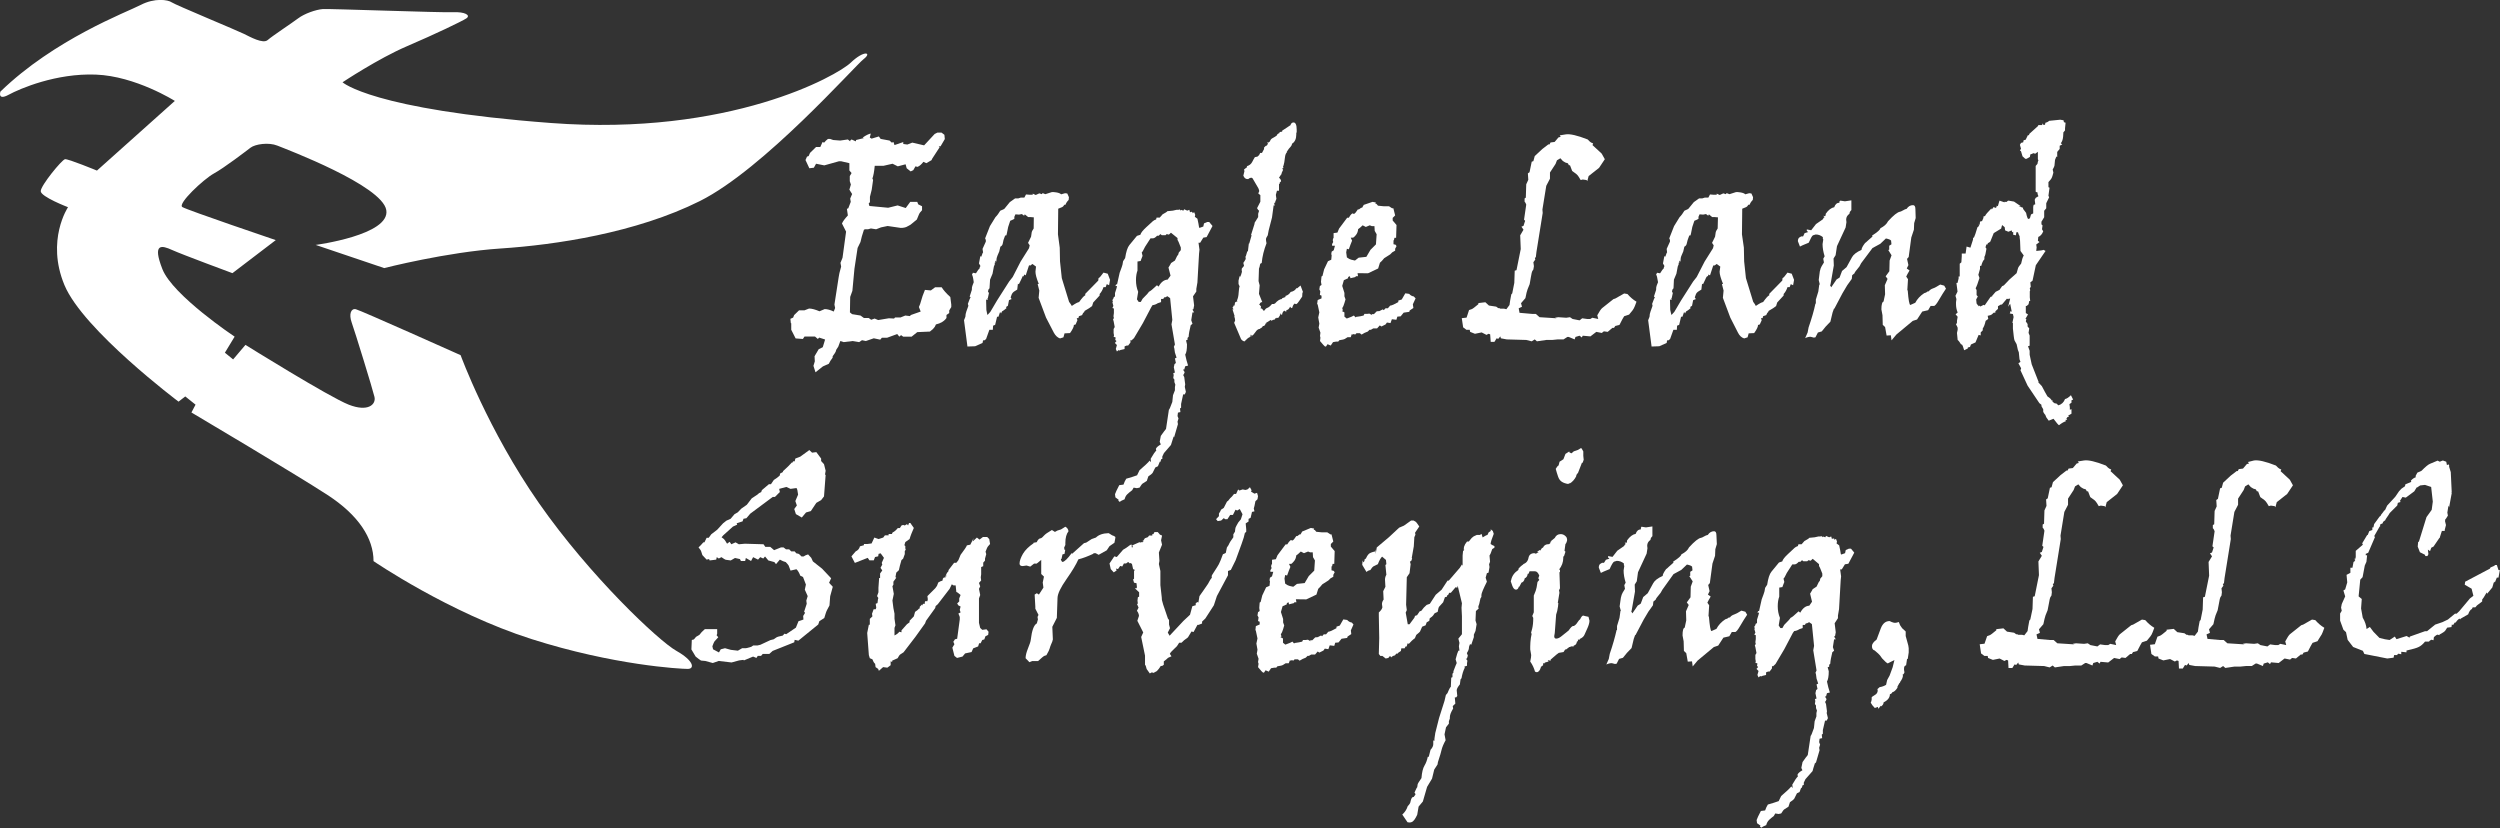 <svg xmlns="http://www.w3.org/2000/svg" xmlns:xlink="http://www.w3.org/1999/xlink" id="Layer_1" x="0px" y="0px" viewBox="0 0 182.31 60.39" style="enable-background:new 0 0 182.31 60.39;" xml:space="preserve"><rect x="0" y="0" width="182.31" height="60.39" fill="#333333" stroke="none"/><style type="text/css">	.st0{fill:#FFFFFF;}</style><path class="st0" d="M68.46,10.68l0.06,0.06l-0.54,0.83l-0.05,0.11l-0.38,0.22l-0.21-0.1c-0.14,0.18-0.28,0.31-0.43,0.37l-0.15-0.04 l-0.16,0.28l-0.19,0.09l-0.29-0.23l-0.08-0.29l-0.57,0.15l-0.38-0.19l-0.66,0.15h-0.64c-0.04,0.43-0.1,0.74-0.17,0.93l0.05,0.1 l-0.1,0.71l-0.13,0.52v0.39l-0.09,0.1l0.05,0.18l1.37,0.13l0.69-0.17l0.59,0.19l0.33-0.45h0.51l0.07,0.18l0.28,0.14v0.29l-0.14,0.16 c-0.05,0.05-0.12,0.22-0.24,0.52l-0.45,0.37l-0.29,0.16c-0.11,0.05-0.25,0.08-0.43,0.08l-0.96-0.14l-0.48,0.1l-0.36,0.14l-0.38-0.06 l-0.21,0.06h-0.23l-0.07,0.04l-0.15,0.48l-0.1,0.41l-0.21,0.43l-0.23,1.52l-0.15,1.61L62,21.65l-0.02,1.13l0.16,0.13l0.61,0.1 l0.25,0.18h0.35l0.18,0.13l0.25-0.09l0.26,0.11l0.78-0.13l0.38,0.02l0.07-0.08h0.4l0.35-0.14l0.33,0.04l0.08-0.08l0.71-0.25 l-0.13-0.33l0.09-0.22c0.12-0.44,0.24-0.78,0.35-1.03l0.43,0.04l0.31-0.23h0.48c0.13,0.21,0.34,0.45,0.63,0.71l0.07,0.55v0.18 l-0.15,0.25v0.19l-0.2,0.14v0.22c-0.16,0.23-0.42,0.39-0.77,0.47l-0.08,0.17l-0.14,0.17l-0.22,0.18l-0.92,0.04l-0.41,0.33h-0.62 l-0.15-0.11l-0.13,0.11l-0.15-0.19l-0.74,0.27h-0.38l-0.12,0.14l-0.47-0.1l-0.58,0.2l-0.28-0.06l-0.21,0.14l-0.48-0.08l-0.64,0.08 l-0.25-0.08l-0.15,0.41l-0.15,0.23l-0.04,0.14c-0.01,0.04-0.09,0.15-0.22,0.33v0.1c-0.12,0.16-0.22,0.31-0.28,0.45l-0.43,0.19 l-0.54,0.43l-0.15-0.47l0.1-0.33l-0.02-0.37l0.3-0.51l0.3-0.15l0.17-0.56l-0.43-0.14l-0.1,0.1l-0.21-0.18h-0.76l-0.12,0.18 l-0.53-0.04l-0.32-0.63v-0.48h-0.03l-0.03-0.32l0.2-0.09l0.07-0.18l0.36-0.35h0.4L59,22.5c0.2,0,0.45,0.07,0.76,0.2l0.38-0.16 c0.19,0,0.41,0.06,0.66,0.18l0.1-0.26l-0.05-0.25l0.31-2c0.01-0.13,0.07-0.38,0.18-0.77l-0.05-0.27l0.15-0.37l0.26-1.91l-0.3-0.59 c0.07-0.17,0.22-0.36,0.43-0.59l-0.07-0.48l0.1-0.04l0.18-0.47L62,14.48l0.14-0.33l-0.2-0.32l0.11-0.37l-0.08-0.25v-0.37l0.13-0.22 l-0.16-0.19V11.9l-0.6-0.14h-0.16l-1.07,0.3l-0.6-0.12l-0.16,0.29l-0.33,0.04l-0.28-0.6l0.11-0.25l0.12-0.04l0.1-0.23l0.44-0.43 h0.31l0.16-0.36l0.12,0.04c0.08-0.1,0.17-0.19,0.28-0.27h0.15l0.23,0.08l0.51,0.04l0.56-0.08L62,10.31v-0.06l0.1-0.08l0.31,0.14 l0.02-0.1l0.57-0.14l-0.09-0.04c0.26-0.18,0.46-0.27,0.59-0.29l-0.07,0.29l0.13,0.08l0.53-0.16l0.13,0.18l0.65,0.12l0.16,0.15 l0.13-0.04l0.07,0.22l0.64-0.22v0.14l0.3,0.04l0.36-0.14l0.86,0.2l0.77-0.83l0.2-0.1h0.3l0.21,0.16l0.03,0.31l-0.31,0.53H68.46z"></path><path class="st0" d="M76.7,14.01c0.04-0.01,0.15-0.01,0.33,0.02c0.18,0.03,0.29,0.08,0.35,0.14l0.29-0.08l0.16,0.02l0.12,0.27 l-0.02,0.2c-0.11,0.11-0.19,0.23-0.23,0.35h-0.08l-0.09,0.12c-0.03,0.04-0.15,0.09-0.36,0.17l-0.02,1.87l0.13,0.97l0.02,1l0.13,1.22 l0.53,1.73c0.1,0.13,0.16,0.23,0.2,0.3c0.28-0.19,0.46-0.28,0.53-0.28c0.23-0.32,0.38-0.48,0.45-0.49v-0.11l0.95-0.97l0.02-0.18 c0.06-0.01,0.18-0.15,0.36-0.4l0.31,0.08l0.17,0.45l-0.07,0.39l-0.17-0.08l-0.08,0.22h-0.16c-0.06,0.2-0.16,0.37-0.28,0.5v0.11 l-0.47,0.51l-0.08,0.26c-0.11,0.09-0.29,0.21-0.54,0.35l-0.07,0.15l-0.02-0.05l-0.1,0.21l-0.23,0.08l-0.04,0.14h-0.12l0.05,0.15 l-0.13,0.31l-0.13,0.04c0.01,0.11-0.08,0.31-0.28,0.59l-0.4,0.02l-0.08,0.29l-0.25,0.08c-0.18-0.06-0.33-0.2-0.45-0.42l-0.57-1.1 l-0.54-1.44l0.05-0.53l-0.12-0.47l0.08-0.02c-0.16-0.39-0.24-0.69-0.24-0.89l0.04-0.37l-0.26-0.19l-0.18,0.13v-0.05l-0.08,0.05 l-0.23,0.7l-0.12-0.06l-0.03,0.14l-0.08-0.04v0.09h-0.03c0,0.04-0.09,0.21-0.24,0.52l-0.07-0.04l-0.05,0.43l-0.18,0.11 c-0.12,0.07-0.19,0.16-0.23,0.26l-0.07,0.2l0.07,0.12l-0.19,0.08l-0.08,0.41l-0.14,0.09l0.04,0.08c-0.14,0.12-0.25,0.2-0.33,0.24 l-0.07,0.15l-0.07-0.11l-0.12,0.35h-0.1l-0.14,0.59l-0.15,0.06l-0.02,0.3h-0.25l-0.24,0.67l-0.12,0.1h-0.1l-0.04,0.19l-0.54,0.24 l-0.56,0.02l-0.25-1.92l0.1-0.25l0.02-0.2c0-0.05,0.07-0.25,0.2-0.6l-0.04-0.14c0.1-0.28,0.17-0.44,0.2-0.49l-0.07-0.04l0.16-0.49 l0.01-0.19c0.01-0.05,0.05-0.18,0.13-0.37c-0.04-0.32-0.09-0.51-0.13-0.55l0.07-0.14l0.22,0.04c0.13-0.21,0.21-0.32,0.25-0.33 l0.05-0.18h0.04l-0.12-0.21l0.1-0.53l0.07,0.04c0.07-0.21,0.11-0.31,0.13-0.31l-0.04-0.26l0.24-0.53V17.5l-0.05-0.12l0.35-0.89 l0.4-0.65c0.14-0.14,0.25-0.3,0.35-0.47l0.3-0.14l0.4-0.49l0.38-0.27h0.23l0.19-0.06h0.26l0.12-0.23l0.25,0.02h0.24v-0.08l0.22,0.1 l0.26-0.12l0.19,0.06l0.05-0.08l0.2,0.08L76.7,14.01z M74.52,15.61l-0.21,0.04l-0.26-0.02l-0.08,0.18v0.15 c-0.09,0.05-0.19,0.1-0.3,0.14l-0.15,0.45c-0.08,0.41-0.12,0.61-0.14,0.62h-0.08l-0.12,0.33l-0.06,0.28 c-0.02,0.09-0.07,0.16-0.17,0.21l-0.08,0.35l-0.13,0.3c-0.05,0.11-0.08,0.24-0.08,0.36v0.08l-0.08-0.08v0.16h-0.05l0.02,0.1 l-0.07,0.17l-0.1,0.53l-0.18,0.43l-0.04,0.62l-0.05,0.09h-0.03l-0.03,0.18l0.07,0.08l-0.08,0.37h-0.03l0.03,0.12h-0.13l0.02,0.75 l0.07,0.35h0.03l0.19-0.21l0.49-0.83l0.88-1.38l0.26-0.33l0.58-1.13l0.61-0.97l0.05-0.21l-0.12-0.18l0.22-0.45l0.05-0.34 c0-0.03,0.05-0.12,0.14-0.26l0.01-0.81l-0.23-0.02h-0.18l-0.25-0.2l-0.05,0.1L74.52,15.61z"></path><path class="st0" d="M86.13,29.46v0.27l-0.08,0.06l0.03,0.26l-0.18,0.04l-0.03,0.25l0.07,0.18l-0.07,0.23l0.03,0.18l-0.28,0.96 l-0.03-0.07c-0.12,0.36-0.18,0.57-0.2,0.63l-0.51,0.59l-0.12,0.25v0.18h-0.07l-0.08,0.23l-0.03-0.04L84.44,34l-0.19,0.09l-0.2,0.4 c-0.03,0.05-0.13,0.13-0.31,0.25l-0.11,0.33l-0.3,0.19c-0.04,0.02-0.12,0.12-0.23,0.3l-0.2,0.04l-0.23-0.04l-0.11,0.19 c-0.12,0.09-0.24,0.18-0.34,0.28c-0.11,0.1-0.17,0.22-0.21,0.38c-0.18,0.07-0.3,0.14-0.36,0.19l-0.1-0.09l0.03-0.06l-0.24-0.18 l-0.03-0.23c0.04-0.12,0.14-0.34,0.31-0.66l0.31-0.04c0.05-0.16,0.12-0.3,0.2-0.43c0.32-0.09,0.58-0.17,0.79-0.25l0.18-0.37 c0.36-0.31,0.61-0.54,0.74-0.7l0.1,0.12l-0.03-0.25c0.18-0.32,0.32-0.52,0.41-0.6l-0.03-0.12c0.03-0.1,0.15-0.21,0.36-0.33 l-0.08-0.19l0.08-0.43l0.23-0.32l0.15-0.19l0.21-1.4c0.03,0,0.11-0.19,0.25-0.57l0.05-0.49l0.14-0.36v-0.23l0.03-0.18l-0.07-0.19 v-0.18l-0.08-0.11l0.03-0.22l-0.03-0.14l0.12-0.04l-0.08-0.39l0.05-0.23l0.1-0.08l-0.07-0.33l0.12-0.06l-0.12-0.37 c-0.03-0.26-0.06-0.4-0.08-0.41l0.08-0.18l-0.25-1.47l0.06-0.32l-0.16-1.59l-0.2-0.14l-0.19,0.1l-0.03-0.04l-0.08,0.14h-0.16v0.23 l-0.24,0.08c-0.12,0.08-0.25,0.13-0.38,0.14l-0.09,0.14l-0.62,1.18l-0.64,1.08l-0.19,0.18l-0.07-0.04v0.18l-0.17,0.23h-0.11 l-0.15,0.06v0.19l-0.33,0.08v0.04l-0.1-0.04l-0.13,0.1l-0.08-0.18l0.08-0.29l-0.15-0.15l0.12-0.14l-0.09-0.08l0.03-0.18l-0.15-0.05 l0.03-0.1l-0.03-0.18v-0.29l0.08-0.14c-0.06-0.35-0.1-0.54-0.12-0.57l0.06-0.08l-0.03-0.14l0.03-0.23V22.5l-0.11-0.04l0.07-0.15 l-0.07-0.28h0.04l-0.04-0.15c0.05-0.05,0.08-0.12,0.11-0.22l0.08-0.04v-0.25c0.1-0.3,0.15-0.47,0.15-0.51h-0.12l0.05-0.12h0.07 l0.19-0.85l0.14-0.38c0.05-0.12,0.09-0.28,0.11-0.46l0.15-0.23c0.07-0.46,0.17-0.78,0.31-0.95l0.55-0.67l0.25-0.08 c0.04-0.15,0.19-0.33,0.44-0.56l0.47-0.43c0.06-0.05,0.14-0.1,0.24-0.13l0.03-0.13h0.23l0.21-0.24c0.21-0.11,0.33-0.19,0.35-0.23 l0.4-0.04l0.27-0.06h0.16l0.03-0.04l0.12,0.1v-0.06l0.19,0.06l0.05-0.1l0.23,0.1l0.15-0.06l0.05,0.18l0.1-0.04l0.09,0.04l-0.03,0.07 l0.15-0.07l0.07,0.19l-0.03,0.14l0.19,0.14c0.06,0.27,0.1,0.48,0.12,0.63l0.03,0.04l0.28-0.1l0.05-0.23l0.23-0.1h0.15l0.24,0.29 l-0.43,0.81l-0.24,0.04l-0.23,0.37H87.4l0.07,0.51l-0.03,0.28l-0.12,2.11l-0.08,0.47v0.19L87,21.61l0.08,0.66l-0.05,0.27l-0.07,0.04 l0.12,0.2h-0.12l-0.09,0.57l0.09,0.26l-0.13,0.11c-0.09,0.36-0.14,0.64-0.15,0.84l-0.08,0.08v0.14l-0.11,0.04l0.07,0.29 c0,0.37-0.04,0.62-0.13,0.75c0.06,0.3,0.13,0.56,0.21,0.8l-0.21,0.05l-0.07,0.24h-0.09l0.12,0.19l-0.07,0.18h-0.05l0.09,0.18 l0.07,0.53l-0.03,0.18l0.08,0.37l-0.08,0.18h-0.12L86.13,29.46z M85.39,16.97l-0.15,0.14l-0.16-0.04l-0.08,0.08h-0.28l-0.1-0.08 l-0.12,0.12h-0.12c-0.12,0.13-0.22,0.19-0.31,0.19H83.9l-0.4,0.62c-0.12,0.26-0.21,0.4-0.24,0.41l0.06,0.25l-0.13,0.33v0.04 l-0.24,0.04v0.66c-0.07,0.19-0.11,0.42-0.11,0.7c0,0.3,0.05,0.58,0.16,0.85l-0.09,0.55l0.13,0.19h0.15l0.13-0.23 c0.3-0.29,0.45-0.47,0.46-0.51c0.1-0.04,0.29-0.19,0.59-0.48l0.12,0.1c0.18-0.33,0.4-0.5,0.66-0.51l0.21-0.29l-0.15-0.59 c0.12-0.19,0.18-0.3,0.19-0.33l0.28-0.18l0.16-0.33l0.08-0.1l0.04-0.15l0.15-0.18v-0.19c-0.12-0.32-0.2-0.51-0.24-0.55v-0.14 L85.39,16.97z"></path><path class="st0" d="M95.02,21.3c-0.04,0-0.06,0.11-0.06,0.33c-0.08,0.11-0.15,0.22-0.22,0.32c-0.07,0.11-0.14,0.19-0.21,0.23 l-0.13-0.04c-0.08,0.08-0.14,0.18-0.15,0.29l-0.09,0.04l-0.08-0.11c-0.07,0.17-0.16,0.25-0.27,0.25v0.1h-0.08l-0.08-0.06 c-0.1,0.09-0.15,0.19-0.15,0.29h-0.13l0.04-0.06h-0.07V23l-0.12,0.18h-0.15v0.04h-0.09v0.07l-0.15,0.04v0.04l-0.07-0.04l-0.03,0.08 l-0.06-0.08l-0.35,0.22l0.04,0.04h-0.07c-0.02,0.13-0.09,0.19-0.2,0.19c-0.04,0.09-0.09,0.14-0.16,0.14l-0.03,0.06 c-0.13,0-0.25,0.08-0.35,0.24c-0.11,0.16-0.19,0.25-0.27,0.27l-0.06-0.1l-0.03,0.1l0.09,0.04h-0.13v0.05 c-0.1,0.03-0.23,0.14-0.4,0.32c-0.13-0.04-0.2-0.1-0.25-0.18l-0.5-1.18l0.07-0.16c0-0.1-0.02-0.21-0.07-0.31h0.04l-0.16-0.51h0.08 l-0.08-0.12l0.04-0.07l0.05-0.06v-0.06l0.07,0.04v-0.1l0.03-0.14l0.18-0.09l-0.05-0.04c0.07-0.14,0.12-0.34,0.13-0.59 c0.02-0.25,0.04-0.4,0.07-0.44l-0.08-0.18v-0.25l0.08-0.33l0.04,0.06c0.04-0.08,0.09-0.2,0.13-0.37l-0.02-0.12l0.01-0.12l0.16-0.19 l-0.05-0.22l0.12-0.18V18.9l0.05,0.07v-0.19l-0.05-0.06h0.05l0.11-0.37v-0.04L91,18.35l0.07-0.59h0.03l0.18-0.63l-0.06,0.04 l0.28-0.89h-0.03l0.28-0.45v-0.24l0.07-0.23c-0.05-0.01-0.1-0.08-0.15-0.18l0.24-0.47v-0.48l-0.15-0.12l0.07-0.18 c-0.03-0.11-0.05-0.19-0.07-0.21L91.34,13l-0.07-0.04c-0.09,0-0.17,0.03-0.24,0.1h-0.05c-0.14,0-0.24-0.08-0.31-0.25l0.08-0.33 l-0.03-0.12l0.23-0.18l-0.03-0.06c0.18-0.05,0.31-0.15,0.39-0.3c0.08-0.15,0.14-0.27,0.2-0.36l0.19-0.04l0.12-0.11l0.08-0.16h0.13 l0.15-0.28v-0.11l0.12-0.12c0.07,0,0.13-0.06,0.16-0.18l-0.05-0.11l0.08,0.05l0.12-0.09c0.03-0.1,0.08-0.17,0.16-0.22 c0.08-0.04,0.2-0.11,0.34-0.21c0.02-0.08,0.08-0.14,0.2-0.18V9.63L93.5,9.6V9.53l0.62-0.41V9.08c0.05-0.1,0.12-0.15,0.21-0.15 c0.15,0,0.23,0.18,0.23,0.53v0.21h-0.03v0.14c0,0.31-0.1,0.54-0.31,0.67c-0.01,0.09-0.05,0.17-0.11,0.23 c-0.07,0.06-0.16,0.18-0.28,0.37h0.04c-0.09,0.07-0.15,0.21-0.17,0.43c-0.02,0.22-0.06,0.43-0.11,0.61l-0.03-0.05l0.03,0.19h-0.03 L93.5,12.3l0.07,0.08l-0.1,0.22l-0.03,0.13h-0.02l-0.15,0.23c0.1,0.08,0.15,0.17,0.15,0.26l-0.1,0.1v0.11l-0.05-0.04v0.52h-0.15 l-0.08,0.3l0.04,0.29l-0.09,0.23v0.06h-0.07l0.03,0.22l-0.07-0.04l-0.12,0.89l-0.24,0.93l-0.07,0.37c-0.08,0.12-0.13,0.22-0.13,0.29 c0,0.06,0.01,0.16,0.04,0.29c-0.19,0.49-0.31,0.97-0.35,1.44l-0.09,0.04l-0.03,0.06c-0.02,0.14-0.05,0.24-0.08,0.31l-0.03,0.91 l0.08,0.31l-0.05,0.62l0.24,0.6c-0.1,0-0.16,0.05-0.19,0.14h-0.05l0.15,0.18l-0.03,0.15h0.09l0.15,0.18l0.15-0.18l0.2-0.1 c0.06-0.03,0.13-0.11,0.24-0.23h0.19v-0.08l0.03,0.04c0.17-0.2,0.35-0.32,0.53-0.33l-0.04-0.04l0.27-0.1v-0.08 c0.16-0.04,0.29-0.14,0.38-0.29c0.2-0.04,0.34-0.13,0.41-0.27h0.07l0.24-0.2L95.02,21.3z"></path><path class="st0" d="M100.09,14.72l0.21,0.04h0.03l-0.03,0.1h0.07l0.12,0.14l0.4,0.04h0.4l0.23,0.15h0.09l0.13,0.52l-0.18,0.18v0.19 l0.28,0.33l-0.03,0.93h-0.12l-0.04,0.18h-0.03v0.29l0.16,0.04l0.06,0.1l-0.1,0.19v0.14l-0.21,0.12l-0.15,0.15l-0.44,0.28 c-0.12,0.15-0.22,0.26-0.31,0.33l-0.13,0.42l-0.74,0.35L99,19.92l0.03,0.22h-0.15l-0.04,0.06l-0.36,0.09l-0.04-0.15l-0.13,0.06v0.09 l-0.31,0.14l-0.12,0.42l0.16,0.51v0.25l0.08,0.22c-0.11,0.4-0.19,0.6-0.24,0.63l0.05,0.18l-0.08,0.04l0.19,0.1v0.31l0.17,0.14 c0.28-0.1,0.45-0.17,0.52-0.22l0.13,0.14l0.03-0.04c0.23-0.03,0.42-0.06,0.55-0.1l0.06-0.12h0.2l0.16-0.02l0.21,0.12l-0.05-0.08 h0.17l0.21-0.21l0.25-0.02h-0.05l0.24-0.12l0.07,0.06l0.13-0.14h0.17l0.16-0.19c0.12-0.01,0.32-0.1,0.6-0.26v-0.11l0.25-0.08 l0.26-0.45l0.28,0.04c0.1,0.11,0.21,0.17,0.34,0.19l0.13,0.14l-0.2,0.43l0.04,0.27l-0.27,0.18l-0.03,0.1l-0.41,0.06l-0.22,0.27 l-0.24,0.02l-0.07,0.23l-0.33-0.04l-0.1,0.28l-0.26-0.04l-0.1,0.14c-0.19,0.09-0.29,0.14-0.3,0.15l-0.12-0.08l-0.2,0.22h-0.28 l-0.17,0.1h-0.1l-0.13,0.13c-0.15,0.05-0.3,0.12-0.45,0.22l-0.12-0.1h-0.25l-0.1,0.1l-0.09-0.04l-0.12,0.04l-0.03-0.04l-0.08,0.23 h-0.23l-0.19,0.12c-0.06,0.04-0.2,0.07-0.41,0.1l-0.08,0.1h-0.15l-0.23,0.04l-0.17,0.25l-0.23-0.1l-0.12,0.18l-0.09-0.03 c-0.02-0.01-0.13-0.13-0.34-0.38l0.03-0.24l-0.03-0.13l0.03-0.24l-0.13-0.37l0.05-0.29l-0.08-0.45l0.08-0.37l-0.12-0.57l-0.04-0.04 l0.04-0.29l0.28-0.12v-0.2l-0.12-0.05l0.03-0.26l-0.07-0.15l0.04-0.24l0.12-0.08l-0.04-0.23l0.04-0.39l0.07-0.04l0.12-0.48 l0.28-0.59l0.24-0.11l0.03-0.32l-0.03-0.09l0.03-0.18l0.15-0.1l0.09-0.33h-0.21v-0.12l0.08-0.15l-0.03-0.14l0.03-0.14h0.03V17 l0.28-0.04l0.12-0.29l0.59-0.79h0.12c0.07-0.13,0.15-0.24,0.26-0.32l0.12,0.04c0.08-0.04,0.17-0.15,0.28-0.33h0.08l0.16-0.12h0.07 l0.12-0.21L100.09,14.72z M99.89,16.43l-0.29,0.12l-0.23-0.12c-0.13,0.13-0.25,0.23-0.33,0.28c-0.01,0.17-0.07,0.32-0.17,0.44 c-0.1,0.12-0.17,0.18-0.21,0.18H98.5l0.1,0.22c-0.06,0.14-0.14,0.34-0.24,0.63l-0.14-0.04l-0.05,0.26l0.05,0.37l0.17,0.11 c0.05,0.03,0.19,0.08,0.42,0.12l0.27-0.21l0.56-0.06l0.3-0.51l0.4-0.4l0.05-0.74l-0.14-0.24l-0.02-0.35h-0.19L99.89,16.43z"></path><path class="st0" d="M114.18,9.8c0.3-0.05,0.84,0.07,1.6,0.37l0.15,0.15c0.05,0.05,0.13,0.1,0.25,0.14l-0.05,0.12l0.67,0.62 l0.23,0.41l-0.42,0.63l-0.76,0.6l-0.1,0.37l-0.05-0.08l-0.28-0.04l-0.15,0.04l-0.14-0.23c-0.06-0.09-0.12-0.17-0.19-0.22l-0.29-0.21 l-0.16-0.42h-0.08l-0.07-0.14l-0.19-0.06l-0.18-0.11l-0.18-0.2l-0.25,0.15l-0.1,0.26l-0.41,0.63v0.45l-0.27,0.52l-0.28,1.73 l0.02,0.25l-0.38,2.37c-0.06,0.34-0.1,0.62-0.12,0.85l-0.07,0.06l0.03,0.12l-0.14,0.19l0.04,0.29l-0.04,0.24l-0.08,0.12 c-0.02,0.03-0.06,0.17-0.1,0.43l-0.09,0.52l-0.15,0.37c-0.05,0.12-0.1,0.34-0.16,0.65l-0.32,0.37l0.07,0.26l-0.24,0.11l0.06,0.33 l0.91,0.08h0.28l0.27,0.24l1.25,0.08l-0.13-0.04l0.24-0.04l0.59,0.04l0.27-0.04l0.19,0.13l0.51,0.1l0.19-0.15l0.36,0.05h0.23 l0.15-0.09l0.43,0.09l-0.07-0.27c0.15-0.28,0.27-0.45,0.35-0.52l0.83-0.66l0.13-0.04l0.65-0.37l0.24,0.04 c0.2,0.23,0.42,0.42,0.66,0.56l-0.12,0.32c-0.05,0.13-0.11,0.23-0.16,0.3l-0.26,0.32l-0.36,0.12c-0.06,0.09-0.18,0.3-0.34,0.63 l-0.31,0.08l-0.09,0.14h-0.12l-0.34,0.29l-0.28-0.04l-0.15,0.12l-0.4-0.08l-0.43,0.33l-0.56-0.05l-0.07,0.13l-0.16-0.13l-0.3,0.09 l-0.06,0.18l-0.43-0.18h-0.1l-0.28,0.18h-0.43l-0.4,0.04h-0.43l-0.68,0.1l-0.16-0.14l-0.22,0.14l-0.4-0.1l-1.42-0.04l-0.43-0.08 l-0.04-0.14l-0.15,0.18l-0.12-0.04l-0.16,0.26h-0.27l-0.04-0.55l-0.12-0.04l-0.15,0.08l-0.35-0.18l-0.49,0.1l-0.35-0.14l-0.03-0.15 h-0.24l-0.24-0.18l-0.1-0.67l0.35-0.04l0.18-0.55l0.2-0.07c0.06-0.02,0.22-0.14,0.48-0.36v-0.08l0.51-0.06l0.26,0.24 c0.2,0.03,0.37,0.05,0.53,0.08l0.15,0.11h0.08l0.07,0.04h0.28l0.16,0.04l0.23-0.31c0.02-0.17,0.06-0.42,0.13-0.77l0.07-0.08 l0.15-0.76l0.03-0.89l0.13-0.04l0.31-1.54l-0.04-1l0.24-0.41l-0.15-0.22l0.15-0.06l0.12-0.37l-0.08-0.08l0.16-1.1 c-0.03-0.09-0.07-0.17-0.12-0.22v-0.23l0.09-0.06l0.03-0.97l0.15-0.33l-0.03-0.47l0.12-0.08l0.16-0.77l0.12-0.04l0.1-0.37l0.56-0.52 l0.43-0.33H113l0.07-0.14l0.3-0.04l0.28-0.33l0.16-0.04l-0.07-0.11L114.18,9.8z"></path><path class="st0" d="M126.59,14.01c0.04-0.01,0.15-0.01,0.33,0.02c0.18,0.03,0.3,0.08,0.35,0.14l0.29-0.08l0.16,0.02l0.12,0.27 l-0.02,0.2c-0.11,0.11-0.19,0.23-0.23,0.35h-0.09l-0.09,0.12c-0.03,0.04-0.15,0.09-0.36,0.17l-0.02,1.87l0.14,0.97l0.02,1l0.13,1.22 l0.53,1.73c0.1,0.13,0.16,0.23,0.19,0.3c0.28-0.19,0.46-0.28,0.53-0.28c0.23-0.32,0.38-0.48,0.45-0.49v-0.11l0.95-0.97l0.02-0.18 c0.06-0.01,0.18-0.15,0.36-0.4l0.31,0.08l0.17,0.45l-0.07,0.39l-0.17-0.08l-0.08,0.22h-0.16c-0.06,0.2-0.16,0.37-0.28,0.5v0.11 l-0.47,0.51l-0.08,0.26c-0.11,0.09-0.29,0.21-0.54,0.35l-0.07,0.15l-0.01-0.05l-0.1,0.21l-0.23,0.08l-0.03,0.14h-0.12l0.05,0.15 l-0.14,0.31l-0.13,0.04c0.01,0.11-0.08,0.31-0.28,0.59l-0.4,0.02l-0.08,0.29l-0.25,0.08c-0.19-0.06-0.34-0.2-0.45-0.42l-0.56-1.1 l-0.54-1.44l0.05-0.53l-0.12-0.47l0.08-0.02c-0.16-0.39-0.25-0.69-0.25-0.89l0.05-0.37l-0.26-0.19l-0.18,0.13v-0.05l-0.08,0.05 l-0.23,0.7l-0.12-0.06l-0.03,0.14l-0.08-0.04v0.09h-0.04c-0.01,0.04-0.09,0.21-0.24,0.52l-0.07-0.04l-0.05,0.43l-0.18,0.11 c-0.12,0.07-0.2,0.16-0.23,0.26l-0.07,0.2l0.08,0.12l-0.2,0.08l-0.08,0.41l-0.14,0.09l0.04,0.08c-0.14,0.12-0.24,0.2-0.33,0.24 l-0.08,0.15l-0.07-0.11l-0.12,0.35h-0.1l-0.14,0.59l-0.15,0.06l-0.02,0.3h-0.25l-0.24,0.67l-0.12,0.1h-0.1l-0.03,0.19l-0.54,0.24 l-0.56,0.02l-0.25-1.92l0.1-0.25l0.02-0.2c0.01-0.05,0.07-0.25,0.2-0.6l-0.03-0.14c0.1-0.28,0.17-0.44,0.2-0.49l-0.07-0.04 l0.16-0.49l0.01-0.19c0-0.05,0.05-0.18,0.13-0.37c-0.05-0.32-0.09-0.51-0.14-0.55l0.07-0.14l0.22,0.04 c0.13-0.21,0.21-0.32,0.25-0.33l0.05-0.18h0.03l-0.12-0.21l0.1-0.53l0.07,0.04c0.07-0.21,0.11-0.31,0.13-0.31l-0.03-0.26l0.24-0.53 V17.5l-0.05-0.12l0.35-0.89l0.4-0.65c0.14-0.14,0.25-0.3,0.35-0.47l0.29-0.14l0.4-0.49l0.38-0.27h0.23l0.19-0.06h0.26l0.12-0.23 l0.24,0.02h0.25v-0.08l0.22,0.1l0.26-0.12l0.19,0.06l0.05-0.08l0.21,0.08L126.59,14.01z M124.41,15.61l-0.21,0.04l-0.26-0.02 l-0.08,0.18v0.15c-0.09,0.05-0.19,0.1-0.3,0.14l-0.15,0.45c-0.08,0.41-0.12,0.61-0.14,0.62h-0.08l-0.12,0.33L123,17.78 c-0.02,0.09-0.07,0.16-0.17,0.21l-0.08,0.35l-0.13,0.3c-0.05,0.11-0.07,0.24-0.07,0.36v0.08l-0.09-0.08v0.16h-0.05l0.01,0.1 l-0.07,0.17l-0.1,0.53l-0.18,0.43l-0.03,0.62l-0.05,0.09h-0.03l-0.03,0.18l0.06,0.08l-0.08,0.37h-0.03l0.03,0.12h-0.13l0.02,0.75 l0.08,0.35h0.03l0.19-0.21l0.49-0.83l0.88-1.38l0.26-0.33l0.58-1.13l0.61-0.97l0.05-0.21l-0.12-0.18l0.22-0.45l0.05-0.34 c0-0.03,0.05-0.12,0.14-0.26l0.02-0.81l-0.23-0.02h-0.19l-0.24-0.2l-0.05,0.1L124.41,15.61z"></path><path class="st0" d="M134.21,14.63l0.33,0.05l0.47-0.07v0.71c-0.1,0.09-0.14,0.18-0.14,0.27c-0.16,0.11-0.24,0.25-0.24,0.43 l0.02,0.18l-0.06,0.39l-0.63,1.36l-0.1,0.66l-0.15,0.24l0.02,0.51l-0.24,1.37l-0.03,0.08l0.08,0.14l0.39-0.57l0.22-0.14l0.18-0.48 l0.33-0.28l0.4-0.73c0.11-0.2,0.34-0.37,0.69-0.53c0-0.11,0.09-0.28,0.26-0.5c0.02,0,0.09-0.07,0.21-0.18 c0.12-0.11,0.23-0.21,0.33-0.29l-0.03-0.07c0.41-0.26,0.6-0.44,0.6-0.53c0.29-0.15,0.47-0.32,0.56-0.51c0.4-0.44,0.7-0.68,0.88-0.7 c0.04-0.01,0.12-0.04,0.22-0.1c0.1-0.06,0.19-0.1,0.26-0.11c0.12-0.18,0.27-0.27,0.47-0.27c0.11,0,0.17,0.1,0.17,0.29l0.02,0.65 l-0.11,0.37l-0.02,0.48l-0.19,0.57l-0.19,1.42l-0.12,0.14l0.1,0.45l-0.12,0.25l0.2,0.14l-0.07,0.13c-0.03,0.04-0.09,0.15-0.17,0.32 l0.13,0.19l-0.05,0.81h0.03c0.05,0.7,0.12,1.06,0.19,1.07l0.36-0.16c0.14-0.27,0.36-0.51,0.65-0.7c0.1-0.02,0.18-0.06,0.23-0.12 c0.09,0,0.15-0.03,0.17-0.1c0.1-0.07,0.19-0.12,0.27-0.14c0.08-0.02,0.24-0.11,0.5-0.27l0.29,0.08l0.13,0.22 c-0.15,0.22-0.32,0.49-0.5,0.8c-0.18,0.31-0.3,0.46-0.38,0.46h-0.24l-0.18,0.31l-0.43,0.1l-0.38,0.58l-0.31,0.1l-1.19,0.99 l-0.36,0.43l-0.05-0.37l-0.31,0.02l-0.11-0.62l-0.17-0.16l-0.02-0.7l-0.08-0.43c0-0.36,0.06-0.55,0.17-0.58v-0.05l0.1-0.47 l-0.02-0.66l0.2-0.46l-0.14-0.19l0.27-0.37l0.02-0.78l0.14-0.38l-0.24-0.39l0.07-0.02v-0.29l0.16-0.1v-0.06l-0.02-0.17v-0.04 c-0.05-0.07-0.18-0.12-0.38-0.16l-0.41,0.39l-0.57,0.31l-0.83,1.11l-0.12,0.23c-0.25,0.3-0.37,0.46-0.36,0.5l-0.17,0.14 c-0.02,0.14-0.03,0.23-0.03,0.27l-0.33,0.46l-0.35,0.59l-0.59,1.12h-0.03l-0.1,0.28l-0.16,0.67c-0.24,0.23-0.45,0.47-0.63,0.71 l-0.28,0.08l-0.18,0.35l-0.12,0.02l-0.23-0.06c-0.13,0-0.26,0.03-0.4,0.1l0.18-0.41l0.07-0.37c0.22-0.64,0.39-1.21,0.5-1.74h0.03 v-0.29l0.18-0.59l0.07-0.51h0.04l-0.08-0.33l0.08-0.63l0.06-0.22c0.02-0.07,0.1-0.21,0.24-0.43l-0.05-0.27l0.1-0.18 c-0.1-0.32-0.15-0.62-0.15-0.89l0.05-0.33l-0.03-0.06v-0.12c-0.16-0.13-0.33-0.19-0.52-0.19l-0.2,0.06 c-0.07,0.04-0.17,0.22-0.31,0.54c-0.37,0.15-0.58,0.24-0.64,0.28l-0.15-0.39c0-0.11,0.03-0.2,0.09-0.26l0.15-0.09h0.14L131.6,17 l0.26-0.08l-0.1-0.08v-0.11l0.32,0.06l0.35-0.45l0.49-0.34l0.08-0.13h0.05l-0.08-0.14l0.1,0.04c0.04,0,0.07-0.06,0.07-0.18 c0.19-0.28,0.41-0.44,0.62-0.48c0.07-0.21,0.19-0.32,0.38-0.33v-0.1L134.21,14.63z"></path><path class="st0" d="M150.24,8.73l0.24,0.04l0.03,0.14l0.12,0.04l-0.04,0.41v0.15l-0.12,0.14l-0.02,0.32 c-0.02,0.2-0.07,0.36-0.17,0.48l0.11,0.08l-0.19,0.1v0.23l-0.18,0.22v0.37l-0.06-0.04l-0.1,0.25l-0.04,0.42 c-0.01,0.05-0.05,0.15-0.13,0.28l0.05,0.23l-0.07,0.25c-0.04,0.11-0.07,0.19-0.11,0.23l-0.18,0.21v0.37l0.08,0.04l-0.08,0.58 l0.05,0.12l-0.21,0.43v0.37l-0.15,0.18v0.47l-0.2,0.33v0.19l0.08,0.08l-0.04,0.28l0.09,0.15c-0.08,0.21-0.21,0.35-0.36,0.41 l-0.03,0.28l0.12,0.09l-0.24,0.18l0.03,0.21l-0.03,0.26c0.3-0.02,0.47-0.05,0.53-0.08l0.15,0.08l-0.71,1.04l-0.24,1.13l-0.16,0.12 l0.03,0.33l-0.07,0.1l0.03,0.15l-0.03,0.08v0.43l0.03,0.27h-0.07l-0.05,0.24l-0.13,0.12h-0.07v0.52l0.16,0.1l-0.19,0.33h0.07 l-0.04,0.18l0.13,0.19v0.18l0.12,0.14l-0.05,0.33l0.08,0.19v0.74l-0.12,0.04l0.12,0.33v0.29l0.15,0.7l0.51,1.3h-0.04l0.27,0.29 c0.16,0.32,0.3,0.56,0.41,0.75c0.17,0.11,0.28,0.21,0.3,0.29h0.07v0.1l0.17,0.12h0.1l0.16,0.14c0.23-0.07,0.39-0.22,0.48-0.46 c0.12-0.02,0.26-0.11,0.43-0.28l0.16,0.32l-0.12,0.05v0.18l-0.15,0.1l0.03,0.23v0.18l0.12-0.04v0.33l-0.24,0.14l0.05,0.08 l-0.12,0.04l-0.06,0.11l0.06,0.08h-0.13l0.03,0.1c-0.14,0.04-0.31,0.14-0.5,0.29c-0.06-0.03-0.19-0.19-0.4-0.47l-0.35,0.14 l-0.18-0.25l-0.07-0.18l-0.05-0.05l-0.07-0.11L149,30.03v-0.18l-0.13-0.23v-0.1l-0.15-0.12l-0.86-1.28L147.34,27l0.05-0.14 l-0.2-0.37l0.15-0.1l-0.07-0.19l-0.05-0.51l-0.07-0.18l-0.09-0.41l-0.15-0.27c-0.02-0.04-0.04-0.15-0.06-0.32l-0.06-0.55v-0.41 h-0.04l0.09-0.43l-0.05-0.22l-0.23-0.04l0.07-0.19l0.08,0.08l-0.12-0.6l-0.15,0.22l0.15-0.59h-0.12v0.04l-0.12-0.04l-0.38,0.45 l-0.03-0.04l-0.24,0.14v0.19l-0.19,0.18v0.1h-0.12l-0.14,0.13c-0.05,0.04-0.14,0.07-0.3,0.1l0.04,0.22l-0.19,0.15 c-0.06,0.27-0.13,0.45-0.21,0.55v0.14l-0.15,0.15v0.22l-0.15-0.04l-0.23,0.55l-0.33,0.15l-0.07,0.18l-0.16,0.04v0.07l-0.24,0.12 h-0.03c-0.06-0.23-0.12-0.38-0.19-0.45v0.08c-0.12-0.2-0.22-0.33-0.28-0.37l-0.05-0.51l0.05-0.23V23.9 c-0.04-0.11-0.08-0.19-0.12-0.23l0.07-0.14v-0.14l0.05-0.29l-0.15-0.18l0.15-0.13c-0.08-0.19-0.12-0.4-0.12-0.61v-0.14l0.03-0.23 l-0.07-0.24l0.15-0.31l-0.08-0.63h0.08l0.08-0.32v-0.15h0.08v-0.93l0.12-0.1l0.03-0.45v-0.19h0.28l0.07-0.51l0.28,0.08l0.19-0.59 v-0.18l0.05,0.08c0.07-0.15,0.16-0.41,0.27-0.79l0.11-0.1V16.3l0.05,0.15l0.03-0.29l0.15-0.04l0.1-0.23v-0.1l0.12-0.04 c0.03-0.09,0.19-0.28,0.46-0.55l0.03,0.08l0.13-0.18l0.15,0.06l0.07-0.06V15l0.09,0.04l0.12-0.41l0.38,0.13l-0.03-0.04h0.24 l-0.06-0.04l0.12-0.05l0.41,0.07l0.5,0.34h-0.17l0.33,0.11v0.08l0.22,0.29c0.06,0.29,0.12,0.44,0.16,0.45l0.12-0.05l0.08-0.28 l0.16-0.08v-0.47l0.03-0.15l0.12-0.04l-0.04-0.33l0.07-0.14l0.2-0.12l-0.07-0.19l0.03-0.06l-0.16-0.08V12.1l0.13-0.15 c0.02-0.13,0.04-0.22,0.07-0.26l-0.04-0.07v-0.55l-0.19,0.14l-0.15-0.04c-0.02,0.03-0.1,0.06-0.21,0.09l-0.03,0.18l-0.24,0.14h-0.1 l-0.2-0.18l-0.11-0.37l-0.08-0.06l0.08-0.12l-0.08-0.29l0.08-0.14l0.16-0.04l0.03-0.15l0.15-0.04l0.16-0.33h0.08l0.03-0.1l0.62-0.56 l0.04-0.08h0.28V8.99l0.08,0.11h0.12l0.03-0.15c0.11-0.02,0.2-0.07,0.28-0.14L150.24,8.73z M146,16.41l-0.07,0.26L145.39,17 l-0.25,0.62l-0.12,0.09h-0.04l-0.07,0.14l-0.05-0.04l-0.07,0.22l0.07,0.11c-0.05,0.33-0.1,0.53-0.15,0.59v0.18 c-0.1,0.09-0.17,0.25-0.23,0.48h-0.09v0.22l-0.12,0.43l0.08,0.23c-0.11,0.37-0.21,0.63-0.28,0.75l0.07,0.13v0.37l0.09,0.1 l-0.12,0.22l0.03,0.29l0.16,0.22v-0.08l0.12,0.08l0.24-0.12l0.07,0.04l0.43-0.62l0.12-0.04v-0.04l0.25-0.29l0.28-0.14l0.19-0.27 l0.13-0.06l0.4-0.42l0.53-0.47l0.11-0.39c0.01-0.04,0.09-0.15,0.22-0.31c0.05-0.26,0.11-0.46,0.19-0.59l-0.24-0.33l-0.03-0.75 l-0.03-0.24v-0.08c-0.06-0.1-0.1-0.2-0.12-0.29h-0.12l-0.03,0.22l-0.2-0.04v-0.22l-0.08,0.04l-0.03-0.14l-0.24,0.1l-0.24-0.1 l-0.03-0.23L146,16.41z"></path><path class="st0" d="M59.02,32.82l0.2,0.19l0.31-0.04l0.35,0.47v0.18l0.21,0.23l0.12,0.48l-0.05,0.29h0.05l-0.12,1.58l-0.21,0.27 l-0.35,0.2l-0.4,0.6l-0.35,0.1l-0.31,0.37l-0.43-0.25l-0.12-0.37l0.19-0.26L58,36.54l0.2-0.47c-0.03-0.28-0.07-0.44-0.12-0.48 l-0.43,0.06l-0.31-0.14l-0.52,0.14l0.05,0.23l-0.36,0.36h-0.16l-1.64,1.22l-0.28,0.33l-0.21,0.04l-0.07,0.19l-0.43,0.14l0.04,0.1 l-0.31,0.14l-0.71,0.64l-0.12,0.14l0.17,0.13c0.05,0.04,0.12,0.15,0.23,0.34l0.19-0.14l0.12,0.18l0.31-0.14l0.24,0.14l0.44-0.04 l1.36,0.04l0.13,0.19h0.36l0.28,0.24l0.5-0.2h0.19l0.18,0.14h0.23l0.15,0.15h0.25l0.12,0.14l0.14,0.03c0.04,0,0.12,0.07,0.24,0.2 h0.15c0.1-0.07,0.21-0.12,0.33-0.15l0.23,0.25l0.12,0.26l0.67,0.53l0.66,0.7l-0.15,0.33l0.27,0.29l-0.19,0.69l-0.05,0.67l-0.18,0.34 c-0.06,0.11-0.12,0.31-0.2,0.58l-0.36,0.23l-0.08,0.24l-1.45,1.18l-0.27-0.06l-0.03,0.18l-1.58,0.63l-0.24,0.22h-0.48l-0.12,0.14 h-0.24l-0.1,0.15l-0.24-0.1l-0.67,0.28l-0.04-0.04l-0.31,0.04l-0.55,0.15l-0.94-0.11l-0.43,0.15l-0.55-0.15l-0.11-0.01l-0.11-0.01 l-0.09-0.01l-0.16-0.11l-0.23-0.18l-0.31-0.52l0.03-0.69l0.15-0.04l0.16-0.19l0.24-0.14c0.1-0.14,0.23-0.28,0.4-0.42h0.9v0.33 l-0.04,0.12l0.12,0.14l-0.28,0.31c-0.03,0.04-0.08,0.16-0.15,0.35L52,47.35l0.43,0.23l0.13-0.23l0.31-0.08l0.43,0.12l0.51,0.06 l0.31-0.18h0.28l0.38-0.1l0.15-0.1h0.31l0.21-0.05l0.73-0.34l0.24-0.06l0.19-0.13c0.05-0.04,0.21-0.09,0.47-0.14l0.13-0.14 l0.12,0.04l0.71-0.48l0.19-0.47l0.36-0.12l-0.02-0.26l0.14-0.23l-0.07-0.08l0.19-0.58l-0.03-0.23l0.1-0.33L58.69,43l0.08-0.37 l-0.21-0.55l-0.2-0.1c-0.08-0.21-0.17-0.37-0.28-0.47l-0.43,0.1l-0.14-0.37c-0.02-0.04-0.09-0.12-0.21-0.25 c-0.13-0.03-0.27-0.09-0.43-0.18l-0.28,0.33l-0.12-0.15l-0.44-0.12l-0.24-0.29l-0.13,0.15l-0.22-0.1l-0.16,0.18l-0.36-0.18 l-0.15,0.28l-0.38-0.22l-0.05,0.22h-0.31l-0.07-0.14l-0.36-0.08l-0.31,0.18l-0.37-0.05c-0.04-0.01-0.14-0.07-0.31-0.19l-0.19,0.1 l-0.15-0.1l-0.04,0.18l-0.48,0.06l-0.04-0.1l-0.18,0.04l-0.31-0.33l-0.08-0.25c-0.02-0.08-0.09-0.18-0.2-0.31 c0.14-0.13,0.25-0.25,0.35-0.37h0.08l0.16-0.33h0.15l0.19-0.26l0.43-0.33l0.43-0.47l0.24-0.19l0.31-0.14l0.28-0.33l0.24-0.14 l0.26-0.27l0.4-0.28l0.36-0.47l0.41-0.27c0.07-0.08,0.16-0.14,0.28-0.19l0.05-0.14l0.51-0.43h0.15l0.21-0.31 c0.17-0.11,0.32-0.21,0.43-0.32l0.03-0.15l0.19-0.1l0.03-0.08c0.26-0.23,0.47-0.44,0.64-0.63h0.07v-0.08h0.13L58,33.44l0.36-0.14 L59.02,32.82z"></path><path class="st0" d="M66.38,38.13l0.26,0.37c-0.13,0.3-0.24,0.56-0.31,0.81l-0.31,0.22l-0.07,0.23l0.07,0.06V40l0.03,0.08 l-0.07,0.11v0.22l-0.12,0.33l-0.12,0.1c-0.09,0.29-0.15,0.54-0.19,0.74l-0.19,0.18l-0.06,0.33l0.06,0.04l-0.21,0.29v0.22l-0.07,0.11 l0.1,0.56l-0.1,0.48l0.07,0.55l0.08,0.41v0.37l0.07,0.48l-0.07,0.19v0.55c0.17-0.08,0.28-0.17,0.35-0.27l0.16,0.04v-0.14l0.4-0.45 l0.19-0.14v-0.11l0.31-0.32l0.09-0.33c0.13-0.08,0.24-0.17,0.31-0.27l0.03,0.08v-0.18l0.18-0.18v0.1l0.07-0.14h0.12v-0.11l0.03-0.08 h0.16l0.03-0.14l-0.03-0.23l0.58-0.58l0.12-0.17l0.09-0.24c0.11-0.07,0.21-0.12,0.31-0.14l0.03-0.15l0.08-0.08h0.11v-0.18l0.05,0.14 v-0.18c0.05-0.11,0.1-0.18,0.15-0.21l0.03-0.12l0.4-0.52h0.16l0.15-0.19l0.16-0.39c0.27-0.36,0.43-0.59,0.46-0.69l0.25-0.05 L71,39.24l-0.07,0.25l0.31-0.29l0.19,0.15l0.25-0.19h0.31l0.15,0.15l0.06,0.36l-0.14,0.16c-0.05,0.05-0.11,0.18-0.19,0.4l0.05,0.18 l-0.09,0.33v0.14l-0.13,0.15v0.26l-0.15,0.06v0.53l-0.03,0.22l0.03,0.23l-0.16,0.18l0.09,0.25l-0.09,0.18l0.09,0.45l-0.09,0.25v1.78 l0.09,0.37l0.15,0.14l0.31-0.04l0.15,0.18l-0.03,0.23l-0.2,0.1l-0.08,0.23l-0.15,0.04l-0.12,0.24H71.4l-0.07,0.23l-0.36,0.14 l-0.12,0.27l-0.47,0.1l-0.19,0.23l-0.4,0.1l-0.19-0.15l-0.15-0.6l0.15-0.25l-0.08-0.18l0.12-0.18l0.16-0.04l0.19-1.41v-0.18 l-0.1-0.25l0.16-0.08l-0.06-0.18l0.06-0.25l-0.16-0.08l-0.09-0.14l0.15-0.15v-0.22l0.1-0.25c-0.15-0.14-0.26-0.21-0.31-0.22 l-0.05-0.48h-0.16l-0.12-0.08l-0.16,0.33l-0.86,1.12l-0.16,0.14l-0.03,0.14l-0.67,0.93l-0.07,0.19l-0.71,0.99l-0.86,1.12l-0.26,0.17 c-0.03,0.02-0.09,0.11-0.17,0.26c-0.24,0.11-0.37,0.17-0.4,0.18v0.1l-0.11-0.06v0.29l-0.24,0.18l-0.31-0.04l-0.31,0.27l-0.05-0.14 l-0.19-0.13l-0.03-0.24c-0.09-0.07-0.15-0.19-0.2-0.33l-0.19-0.08l-0.07-0.23l-0.12-1.61l0.12-0.6h0.07v-0.43l0.19-0.18l-0.03-0.19 l0.12-0.33h0.15l0.04-0.12l-0.04-0.28l0.13-0.05l0.04-0.32l0.03-0.04l-0.1-0.15l0.1-0.28v-0.33l0.05-0.71h0.07v-0.33l0.16-0.22 l-0.13-0.19l0.13-0.24l-0.04-0.12l0.16-0.37l-0.24-0.33l-0.15,0.04l-0.03,0.18l-0.23,0.05l-0.09,0.24H63.4l-0.12-0.18l-0.94,0.37 l-0.25-0.48l0.31-0.36c0.17-0.08,0.27-0.2,0.31-0.37L63,39.76v-0.09h0.25l0.31-0.04l0.2-0.43l0.31,0.11l0.34-0.11l0.12-0.16h0.28 l-0.03-0.06l0.07-0.04h0.19l0.05-0.11c0.12-0.05,0.25-0.16,0.38-0.32h0.15l0.12-0.19l0.12-0.04l0.12,0.04l0.16-0.1l0.08,0.1 l0.07-0.18H66.38z"></path><path class="st0" d="M77.69,38.41c0.13,0.07,0.21,0.18,0.23,0.33c-0.15,0.19-0.23,0.48-0.23,0.85v0.15l-0.09,0.2l0.03,0.16h0.05 l-0.05,0.29l-0.15,0.04l-0.07,0.33h-0.05c0.02,0.11,0.06,0.19,0.12,0.22c0.14-0.01,0.37-0.23,0.67-0.64l0.04,0.04l0.86-0.77 l0.16-0.04l0.4-0.26l0.31-0.11c0.2-0.2,0.51-0.31,0.93-0.32c0.19,0.13,0.32,0.2,0.38,0.2l0.11,0.08c0,0.05-0.02,0.19-0.07,0.42 l-0.36,0.25l-0.2,0.3l-0.59,0.33l-0.22-0.12h-0.16v0.04c-0.41,0.19-0.77,0.33-1.1,0.41c-0.16,0.37-0.45,0.85-0.87,1.45 c-0.42,0.6-0.64,1.05-0.65,1.36l-0.05,1.46l-0.33,0.65l0.04,0.92c-0.02,0.11-0.06,0.22-0.12,0.34c-0.05,0.12-0.09,0.22-0.11,0.31 c-0.02,0.09-0.1,0.26-0.24,0.5l-0.15,0.05c-0.04,0.01-0.19,0.13-0.46,0.38h-0.43l-0.2,0.08L74.79,48c0-0.2,0.06-0.43,0.18-0.73 c0.12-0.29,0.19-0.5,0.2-0.63c0.08-0.66,0.22-1.06,0.44-1.18l0.08-0.29l-0.03-0.18l0.07-0.15l-0.23-0.45v-0.14l-0.05-0.89l0.16-0.1 l0.15,0.1l0.33-0.51l-0.05-0.37l0.09-0.43l-0.2-0.19v-1.03L75.6,41.1h-0.19l-0.28,0.22l-0.27-0.08l-0.28,0.04 c-0.15,0-0.23-0.06-0.23-0.18c0-0.2,0.09-0.44,0.25-0.72c0.17-0.28,0.43-0.53,0.77-0.76v-0.04l0.23-0.04 c0.09-0.2,0.19-0.29,0.31-0.29c0.07-0.03,0.14-0.1,0.23-0.2c0.09-0.1,0.27-0.23,0.57-0.4l0.22,0.14l0.18-0.1l0.26-0.08L77.69,38.41z "></path><path class="st0" d="M91.15,35.53l0.12,0.22l-0.04,0.1L91.48,36l0.19-0.06l0.07,0.24l-0.04,0.23l-0.15,0.14 c-0.05,0.28-0.09,0.45-0.12,0.53l0.05,0.21l-0.18,0.04l-0.1,0.43l-0.15,0.08v0.19l-0.21,0.14l0.04,0.43v0.18l-0.1,0.09 c-0.03,0.18-0.11,0.45-0.24,0.8l-0.43,1.18l-0.35,0.71l-0.21,0.08v0.31l-0.81,1.52l-0.22,0.67L87.9,45.1l-0.24,0.23v0.14l-0.26,0.1 h-0.08l-0.28,0.52l-0.15-0.04l-0.26,0.43c-0.22,0.15-0.37,0.28-0.47,0.39h-0.17l-0.16,0.25c-0.31,0.29-0.49,0.47-0.52,0.56 l0.12,0.18l-0.25,0.11c-0.04,0.05-0.15,0.14-0.31,0.26v0.25l-0.12,0.08h-0.1l-0.14,0.21l-0.15,0.17l-0.24,0.13l-0.12-0.04 l-0.15,0.08l-0.23-0.32c-0.04-0.18-0.08-0.29-0.12-0.31v-0.67l-0.28-1.36l0.15-0.33l-0.43-0.85l0.12-0.36 c-0.01-0.13-0.06-0.25-0.15-0.37l0.12-0.23l-0.12-0.28h0.07l-0.03-0.23l0.03-0.25l0.09-0.04v-0.32l-0.31-0.29h0.12l0.03-0.08 l-0.03-0.29l-0.18-0.04l-0.07-0.23l0.07-0.06v-0.56l0.06-0.08l-0.13-0.06l-0.08-0.37l-0.1-0.08l-0.05,0.04l-0.13-0.11l-0.15,0.11 h-0.16l-0.12,0.22l-0.15-0.04l-0.16,0.23l-0.15-0.04l0.05,0.14l-0.21,0.14L81,41.5l-0.09-0.41l0.35-0.52l0.18,0.05l0.46-0.53 l0.23-0.14c0.2-0.15,0.31-0.23,0.33-0.23h0.07v0.19h0.09l-0.05-0.14l0.52-0.23l0.13,0.04l-0.05-0.04h0.15l0.08-0.04l-0.12-0.06h0.08 l0.13-0.19l0.22-0.08l0.09-0.12h0.23v-0.1h0.08l0.08-0.15h0.24l0.16,0.19c0.1,0.03,0.15,0.06,0.15,0.08l-0.07,0.33l0.07,0.32 l-0.23,0.57l0.04,0.61l-0.04,0.23l0.11,0.51v1.03l0.1,0.9l0.01,0.18c0.01,0.04,0.04,0.15,0.09,0.33l0.35,1.03l0.08,0.1v0.33 l0.07,0.27l-0.16,0.32l0.13,0.23l1.01-1.08l0.48-0.45l0.17-0.62l0.26-0.08l-0.03-0.1l0.12-0.13l0.09,0.04l0.08-0.47 c0.17-0.23,0.37-0.53,0.62-0.89l0.16-0.29l0.12-0.16L88.36,42c0.01-0.03,0.07-0.15,0.21-0.35c0.13-0.2,0.24-0.37,0.31-0.5 c0.07-0.13,0.17-0.37,0.3-0.73l0.21-0.1l0.08-0.39l0.12-0.18c0.07-0.17,0.19-0.36,0.35-0.57v-0.22l0.12-0.19l0.02-0.19 c0-0.06,0.03-0.14,0.08-0.23l0.14-0.25l0.19-0.23l0.12-0.37l-0.2-0.38l-0.19,0.11l-0.12-0.06l-0.19,0.38h-0.2l-0.2,0.31h-0.18 l-0.08-0.08l-0.2,0.18L88.8,38l-0.12-0.14l0.21-0.22v-0.19c0.09-0.13,0.14-0.23,0.15-0.28l0.2-0.13l0.24-0.47l0.07-0.04l0.16-0.2 c0.09-0.07,0.18-0.17,0.28-0.31h0.15l0.15-0.33l0.09,0.08l0.24-0.08l0.2,0.04l0.15-0.04L91.15,35.53z"></path><path class="st0" d="M95.59,38.5l0.21,0.04h0.03l-0.03,0.1h0.07l0.12,0.14l0.4,0.04h0.4l0.23,0.15h0.08l0.13,0.52l-0.18,0.18v0.19 l0.28,0.33l-0.03,0.93h-0.12l-0.04,0.18H97.1v0.29l0.16,0.04l0.07,0.1l-0.1,0.19v0.14l-0.21,0.12l-0.15,0.15l-0.44,0.28 c-0.12,0.15-0.22,0.26-0.3,0.33l-0.13,0.42l-0.74,0.35L94.5,43.7l0.04,0.22h-0.15l-0.03,0.06l-0.36,0.09l-0.03-0.15l-0.13,0.06v0.09 l-0.31,0.14l-0.12,0.42l0.16,0.51v0.25l0.08,0.22c-0.11,0.4-0.19,0.6-0.25,0.63l0.05,0.18l-0.08,0.04l0.19,0.1v0.31l0.17,0.14 c0.28-0.1,0.45-0.17,0.52-0.22l0.12,0.14l0.04-0.04c0.23-0.03,0.41-0.06,0.55-0.1l0.06-0.12h0.2l0.16-0.02l0.2,0.12l-0.05-0.08h0.17 l0.21-0.21l0.24-0.02H96.1l0.24-0.12l0.07,0.06l0.12-0.14h0.17l0.16-0.19c0.12-0.01,0.32-0.1,0.6-0.26V45.7l0.24-0.08l0.26-0.45 l0.28,0.04c0.1,0.11,0.21,0.17,0.34,0.19l0.12,0.14l-0.19,0.43l0.03,0.27l-0.27,0.18l-0.03,0.1l-0.41,0.06l-0.22,0.27l-0.24,0.02 l-0.07,0.23l-0.33-0.04l-0.1,0.28l-0.26-0.04l-0.1,0.14c-0.19,0.09-0.29,0.14-0.3,0.15l-0.12-0.08l-0.19,0.22h-0.28l-0.17,0.1h-0.1 l-0.13,0.13c-0.15,0.05-0.29,0.12-0.45,0.22l-0.12-0.1h-0.24l-0.1,0.1l-0.09-0.04l-0.12,0.04l-0.03-0.04l-0.09,0.23h-0.23 l-0.19,0.12c-0.06,0.04-0.2,0.07-0.41,0.1l-0.08,0.1h-0.15l-0.23,0.04l-0.17,0.25l-0.23-0.1l-0.12,0.18l-0.09-0.03 c-0.02-0.01-0.14-0.13-0.34-0.38l0.04-0.24l-0.04-0.13l0.04-0.24l-0.13-0.37l0.05-0.29l-0.08-0.45l0.08-0.37l-0.12-0.57l-0.03-0.04 l0.03-0.29l0.28-0.12v-0.2l-0.12-0.05l0.04-0.26l-0.08-0.15l0.04-0.24l0.12-0.08l-0.03-0.23l0.03-0.39l0.07-0.04l0.12-0.48 l0.28-0.59l0.25-0.11l0.03-0.32l-0.03-0.09l0.03-0.18l0.15-0.1l0.09-0.33h-0.21v-0.12l0.09-0.15l-0.04-0.14l0.04-0.14h0.03v-0.33 l0.28-0.04l0.12-0.29l0.59-0.79h0.12c0.07-0.13,0.16-0.24,0.26-0.32l0.12,0.04c0.08-0.04,0.17-0.15,0.28-0.33h0.08l0.16-0.12h0.07 l0.12-0.21L95.59,38.5z M95.39,40.22l-0.3,0.12l-0.23-0.12c-0.14,0.13-0.24,0.23-0.33,0.28c-0.02,0.17-0.07,0.32-0.18,0.44 c-0.1,0.12-0.17,0.18-0.2,0.18h-0.15l0.1,0.22c-0.06,0.14-0.14,0.34-0.24,0.63l-0.14-0.04l-0.05,0.26l0.05,0.37l0.17,0.11 c0.05,0.03,0.19,0.08,0.42,0.12l0.27-0.21l0.56-0.06l0.3-0.51l0.4-0.4l0.05-0.74l-0.14-0.24l-0.02-0.35h-0.19L95.39,40.22z"></path><path class="st0" d="M105.34,53.55l0.08,0.43c-0.15,0.27-0.25,0.51-0.3,0.72c-0.05,0.21-0.11,0.42-0.18,0.62 c-0.07,0.2-0.11,0.35-0.11,0.43l-0.24,0.37l-0.16,0.66l-0.36,0.6l-0.31,1.07l-0.31,0.37l-0.1,0.59c0,0.01-0.03,0.07-0.1,0.2 c-0.07,0.13-0.14,0.22-0.21,0.28c-0.07,0.06-0.16,0.09-0.26,0.09l-0.14-0.02l-0.38-0.56c0.19-0.17,0.32-0.37,0.4-0.62 c0.12-0.11,0.2-0.23,0.21-0.37c0.05-0.2,0.11-0.29,0.19-0.29h0.03l0.13-0.18v-0.04l-0.07-0.1c0.11-0.26,0.18-0.39,0.2-0.39 l0.03-0.21c0.01-0.05,0.1-0.21,0.28-0.46c0.03-0.42,0.11-0.73,0.22-0.91c0.11-0.18,0.19-0.4,0.24-0.64h0.07l0.13-0.51 c0.13-0.14,0.2-0.28,0.2-0.41v-0.28l0.08,0.04c0-0.11,0.01-0.22,0.03-0.33c0.02-0.1,0.03-0.16,0.03-0.19v-0.03l0.28-1.11l0.4-1.26 l0.1-0.43l0.12-0.14c0.12-0.3,0.21-0.45,0.24-0.45l0.03-0.67l0.09-0.04v-0.25l0.07-0.08v-0.1c0.12-0.33,0.21-0.53,0.24-0.6 l-0.08-0.27c0.08-0.32,0.15-0.53,0.2-0.63h0.08l-0.04-0.32l0.04-0.25l-0.08-0.31l0.26-0.32v-1.32l-0.03-0.61l0.03-0.33l-0.31-1.28 l-0.03,0.15l-0.12-0.04l-0.35,0.41h-0.12l-0.09,0.18h-0.07v0.1l-0.15,0.04l-0.13,0.37c-0.18,0.2-0.28,0.31-0.31,0.34 c-0.02,0.03-0.05,0.15-0.09,0.36l-0.22,0.1l-0.11,0.16c-0.03,0.05-0.12,0.12-0.25,0.21l-0.03,0.18l-0.19,0.11l-0.08,0.22l-0.25,0.1 l-0.16,0.36c-0.02,0.03-0.11,0.11-0.27,0.24l-0.1,0.24c-0.17,0.12-0.31,0.26-0.44,0.41l-0.09-0.04l-0.07,0.23h-0.08l-0.07,0.14 h-0.24l-0.03,0.19c-0.16,0.1-0.25,0.17-0.28,0.22l-0.05-0.04l-0.1,0.14c-0.11,0.02-0.21,0.07-0.28,0.15l-0.08-0.11l-0.13,0.15 l-0.19,0.04l-0.24-0.19h-0.15l-0.11-0.14l0.03-1.16l-0.03-1.64v-0.23c0.15-0.13,0.23-0.25,0.26-0.37l-0.03-0.24 c0-0.11,0.04-0.22,0.12-0.33l-0.03-0.61l0.16-0.32l-0.03-0.52c0-0.12,0.03-0.24,0.1-0.36l-0.07-0.71l0.07-0.06l-0.03-0.31 l-0.28-0.24c-0.1,0.09-0.21,0.28-0.31,0.55l-0.34,0.17c-0.04,0.02-0.11,0.11-0.21,0.26c-0.12,0.02-0.21,0.07-0.28,0.14l-0.31-0.52 l0.03-0.33l0.05,0.15l0.12-0.15h-0.09l0.16-0.14c0.06-0.14,0.13-0.25,0.2-0.32c0.07-0.07,0.23-0.14,0.47-0.19l0.04-0.15v0.33 l0.08-0.47l0.89-0.75l0.74-0.69l0.35-0.15l0.52-0.37h0.19l0.14,0.08c0.04,0.02,0.13,0.14,0.27,0.35l-0.31,0.46l0.03,0.14l-0.08,0.18 l-0.04,0.67l-0.15,0.85l0.03,0.04l-0.07,0.18l-0.09,0.04l0.05,0.19l-0.08,0.66l-0.2,0.29l-0.05,2.01l0.05,0.39l-0.08,0.18l0.15,0.85 h0.13l0.35-0.47l0.05-0.14l0.15-0.05l0.19-0.28l0.12-0.04l0.18-0.23l0.21-0.2l0.23-0.08l0.43-0.66l0.43-0.37l0.43-0.66h0.09 l0.81-0.94l0.15-0.24l0.05,0.1v-0.75l0.03-0.32l0.1-0.11h-0.05l0.02-0.2l0.08-0.19l0.14-0.2h0.13l0.21-0.26l0.15-0.12l0.22-0.1h0.23 l0.12-0.08l0.08,0.26c0.17-0.11,0.28-0.17,0.35-0.18l0.09-0.19l0.15-0.1V38.6l0.15,0.12l0.07,0.21c-0.15,0.37-0.22,0.61-0.23,0.74 c0.08,0.06,0.17,0.11,0.28,0.15v0.12l-0.16,0.1c-0.08,0.25-0.15,0.41-0.2,0.47l0.04,0.45l-0.07,0.19l0.03,0.2l-0.07,0.41l-0.12,0.04 l-0.09,0.33l0.09,0.29c-0.26,0.52-0.4,0.85-0.4,0.97v0.14l-0.07,0.11c-0.07,0.36-0.12,0.54-0.15,0.55v0.14l0.03,0.04l-0.21,0.19 l-0.03,0.69l0.08,0.27l-0.08,0.49l-0.12,0.27v0.18l-0.19,0.56l-0.09-0.05l-0.07,0.19l-0.02,0.17c-0.01,0.05-0.05,0.15-0.14,0.3 l0.07,0.18l-0.07,0.23l-0.08-0.02l0.12,0.16l-0.03,0.19v0.18l-0.19,0.06l0.03,0.08c-0.11,0.21-0.19,0.47-0.24,0.77l-0.07,0.08 l-0.05,0.37c-0.15,0.18-0.23,0.33-0.23,0.43l0.04,0.41l-0.08,0.11h-0.1l0.04,0.45l-0.19,0.18l0.03,0.18 c-0.16,0.26-0.24,0.47-0.24,0.63v0.1l-0.07,0.19v0.18l-0.21,0.27L105.34,53.55z"></path><path class="st0" d="M114.19,39.65h-0.03l-0.07,0.52l0.07,0.06l-0.12,0.37L114,40.54v0.15c0,0.3-0.1,0.58-0.31,0.85h0.07v0.18h-0.04 l0.04,1.18l-0.07,0.14l0.03,0.19l-0.12,0.74h0.04c0,0.14-0.03,0.33-0.08,0.58l-0.08,0.27l-0.1,1.34c-0.02,0.13-0.04,0.21-0.04,0.23 c0,0.12,0.05,0.18,0.14,0.18c0.11,0,0.23-0.05,0.36-0.15l0.55-0.44c0.15-0.22,0.26-0.33,0.33-0.33h0.05 c0.1-0.05,0.19-0.14,0.27-0.27c0.08-0.13,0.15-0.2,0.19-0.22c0.08-0.18,0.16-0.27,0.23-0.27l0.07,0.02 c0.04,0.01,0.14,0.04,0.31,0.07l0.07,0.28c0,0.15-0.05,0.33-0.14,0.53c-0.09,0.2-0.16,0.36-0.22,0.49 c-0.05,0.13-0.17,0.24-0.36,0.32v0.07l-0.12-0.04v0.14H115c-0.02,0.18-0.1,0.28-0.24,0.31v0.06h-0.23v0.04h-0.09l-0.23,0.18h-0.07 l-0.12,0.19l-0.35,0.06l-0.16,0.12l-0.43,0.37v0.08l-0.21-0.04l0.06,0.1l-0.28,0.08v0.05h-0.12v0.14l-0.13,0.1h-0.03v0.04 c-0.07,0.25-0.18,0.37-0.31,0.37l-0.12-0.04c-0.07-0.25-0.18-0.5-0.35-0.74c0.05-0.21,0.07-0.37,0.07-0.47l-0.07-0.41v-0.22 c0-0.21,0.02-0.42,0.05-0.64l0.05-0.26v-0.05h-0.02l-0.02-0.02c0-0.01,0.02-0.12,0.08-0.32c0.05-0.2,0.08-0.46,0.08-0.79l-0.07-0.14 l0.11-0.27v-1.22l0.14-0.35c0.04-0.11,0.09-0.32,0.13-0.64l0.13-0.15l-0.07-0.12l0.07-0.2c-0.09-0.21-0.19-0.31-0.31-0.31h-0.4 l-0.07,0.18h-0.06c-0.03,0.18-0.1,0.29-0.22,0.33c-0.03,0.18-0.11,0.28-0.24,0.32l-0.15,0.29h-0.04c-0.04,0.15-0.11,0.22-0.21,0.22 c-0.11,0-0.2-0.1-0.27-0.29c-0.07-0.19-0.11-0.3-0.11-0.32l0.03-0.09c0.06-0.3,0.23-0.54,0.53-0.74v-0.08 c0.12-0.15,0.25-0.26,0.38-0.33h-0.08c0.24-0.06,0.38-0.21,0.43-0.45c0.04-0.24,0.19-0.36,0.44-0.36l0.1,0.04l0.21-0.12h-0.13 l0.19-0.15l0.05,0.04l0.15-0.22l0.04,0.04c0.07-0.2,0.22-0.29,0.46-0.29l0.09-0.08v-0.1h0.07l-0.03-0.04l0.28-0.23 c0.09-0.19,0.23-0.28,0.43-0.28c0.12,0,0.23,0.04,0.32,0.12c0.1,0.08,0.14,0.16,0.14,0.24C114.3,39.37,114.27,39.49,114.19,39.65z  M115.41,33.75h-0.05l-0.31,0.8l-0.03-0.04l-0.08,0.19v0.04c-0.12,0.23-0.28,0.41-0.47,0.52l-0.07-0.04v0.08 c-0.22-0.03-0.39-0.09-0.51-0.17c-0.12-0.08-0.21-0.2-0.27-0.38c-0.06-0.18-0.12-0.36-0.17-0.56c0.08-0.14,0.15-0.22,0.21-0.25 l0.07-0.27l0.28-0.18l0.15-0.39l0.28-0.18v0.06l0.15,0.08l0.08-0.06l0.06-0.06c0.02-0.02,0.09-0.05,0.2-0.08 c0.11-0.03,0.19-0.07,0.24-0.11l0.09-0.06h0.07l0.13,0.23v0.32l0.03,0.29L115.41,33.75z"></path><path class="st0" d="M119.7,38.41l0.33,0.05l0.47-0.07v0.71c-0.1,0.09-0.14,0.18-0.14,0.27c-0.16,0.11-0.24,0.25-0.24,0.43 l0.02,0.18l-0.06,0.39l-0.63,1.36l-0.09,0.66l-0.15,0.24l0.02,0.51l-0.24,1.37l-0.03,0.08l0.08,0.14l0.39-0.57l0.22-0.14l0.18-0.48 l0.33-0.28l0.4-0.73c0.11-0.2,0.33-0.37,0.69-0.53c0-0.11,0.09-0.28,0.25-0.5c0.02,0,0.1-0.07,0.21-0.18 c0.12-0.11,0.23-0.21,0.33-0.29l-0.03-0.07c0.41-0.26,0.6-0.44,0.6-0.53c0.29-0.15,0.48-0.32,0.56-0.51c0.4-0.44,0.7-0.68,0.88-0.7 c0.05-0.01,0.12-0.04,0.22-0.1c0.1-0.06,0.19-0.1,0.27-0.11c0.12-0.18,0.27-0.27,0.46-0.27c0.11,0,0.17,0.1,0.17,0.29l0.03,0.65 l-0.11,0.37l-0.02,0.48l-0.19,0.57l-0.19,1.42l-0.12,0.14l0.1,0.45l-0.12,0.25l0.2,0.14l-0.07,0.13c-0.03,0.04-0.09,0.15-0.17,0.32 l0.13,0.19l-0.05,0.81h0.03c0.06,0.7,0.12,1.06,0.19,1.07l0.36-0.16c0.14-0.27,0.36-0.51,0.65-0.7c0.1-0.02,0.18-0.06,0.23-0.12 c0.09,0,0.15-0.03,0.17-0.1c0.1-0.07,0.19-0.12,0.27-0.14c0.08-0.02,0.25-0.11,0.5-0.27l0.29,0.08l0.13,0.22 c-0.15,0.22-0.32,0.49-0.5,0.8c-0.18,0.31-0.3,0.46-0.38,0.46h-0.24l-0.18,0.31l-0.43,0.1l-0.38,0.58l-0.31,0.1l-1.19,0.99 l-0.36,0.43l-0.05-0.37l-0.31,0.02l-0.11-0.62l-0.17-0.16l-0.02-0.7l-0.08-0.43c0-0.36,0.05-0.55,0.17-0.58v-0.05l0.1-0.47 l-0.02-0.66l0.2-0.46l-0.14-0.19l0.27-0.37l0.02-0.78l0.14-0.38l-0.25-0.39l0.07-0.02v-0.29l0.16-0.1v-0.06l-0.02-0.17v-0.04 c-0.05-0.07-0.18-0.12-0.38-0.16l-0.41,0.39l-0.57,0.31L121.23,43l-0.13,0.23c-0.25,0.3-0.37,0.46-0.36,0.5l-0.17,0.14 c-0.02,0.14-0.03,0.23-0.03,0.27l-0.33,0.46l-0.35,0.59l-0.59,1.12h-0.03l-0.1,0.28l-0.16,0.67c-0.24,0.23-0.45,0.47-0.63,0.71 l-0.28,0.08l-0.18,0.35l-0.12,0.02l-0.23-0.06c-0.12,0-0.26,0.03-0.4,0.1l0.18-0.41l0.07-0.37c0.22-0.64,0.38-1.21,0.5-1.74h0.03 v-0.29l0.18-0.59l0.07-0.51h0.03l-0.09-0.33l0.09-0.63l0.06-0.22c0.02-0.07,0.1-0.21,0.24-0.43l-0.05-0.27l0.1-0.18 c-0.1-0.32-0.15-0.62-0.15-0.89l0.05-0.33l-0.03-0.06v-0.12c-0.16-0.13-0.33-0.19-0.52-0.19l-0.2,0.06 c-0.07,0.04-0.18,0.22-0.32,0.54c-0.37,0.15-0.58,0.24-0.64,0.28l-0.15-0.39c0-0.11,0.03-0.2,0.09-0.26l0.15-0.09h0.14l0.14-0.22 l0.26-0.08l-0.1-0.08v-0.11l0.32,0.06l0.35-0.45l0.49-0.34l0.08-0.13h0.05l-0.08-0.14l0.1,0.04c0.05,0,0.07-0.06,0.07-0.18 c0.2-0.28,0.41-0.44,0.63-0.48c0.07-0.21,0.19-0.32,0.38-0.33v-0.1L119.7,38.41z"></path><path class="st0" d="M132.93,53.24v0.27l-0.08,0.06l0.03,0.26l-0.19,0.04l-0.03,0.25l0.07,0.18l-0.07,0.23l0.03,0.18l-0.28,0.96 l-0.04-0.07c-0.12,0.36-0.18,0.57-0.19,0.63l-0.52,0.59l-0.12,0.25v0.18h-0.08l-0.08,0.23l-0.03-0.04l-0.12,0.32l-0.19,0.09 l-0.2,0.4c-0.03,0.05-0.13,0.13-0.31,0.25l-0.11,0.33l-0.3,0.19c-0.04,0.02-0.12,0.12-0.23,0.3l-0.19,0.04l-0.24-0.04l-0.11,0.19 c-0.12,0.09-0.24,0.18-0.34,0.28c-0.1,0.1-0.17,0.22-0.21,0.38c-0.18,0.07-0.3,0.14-0.36,0.19l-0.1-0.09l0.04-0.06l-0.25-0.18 l-0.03-0.23c0.04-0.12,0.14-0.34,0.31-0.66l0.31-0.04c0.05-0.16,0.12-0.3,0.2-0.43c0.31-0.09,0.58-0.17,0.79-0.25l0.18-0.37 c0.36-0.31,0.61-0.54,0.74-0.7l0.1,0.12l-0.03-0.25c0.18-0.32,0.32-0.52,0.41-0.6l-0.03-0.12c0.03-0.1,0.15-0.21,0.36-0.33 L131.36,56l0.09-0.43l0.23-0.32l0.15-0.19l0.21-1.4c0.03,0,0.11-0.19,0.24-0.57l0.05-0.49l0.13-0.36V52l0.04-0.18l-0.07-0.19v-0.18 l-0.08-0.11l0.03-0.22l-0.03-0.14l0.12-0.04l-0.08-0.39l0.05-0.23l0.1-0.08l-0.07-0.33l0.12-0.06l-0.12-0.37 c-0.03-0.26-0.05-0.4-0.08-0.41l0.08-0.18l-0.24-1.47l0.06-0.32l-0.16-1.59l-0.2-0.14l-0.19,0.1l-0.03-0.04l-0.09,0.14h-0.16v0.23 l-0.24,0.08c-0.12,0.08-0.25,0.13-0.38,0.14l-0.1,0.14l-0.62,1.18l-0.64,1.08l-0.19,0.18l-0.07-0.04v0.18l-0.17,0.23h-0.11 l-0.15,0.06v0.19l-0.33,0.08v0.04l-0.1-0.04l-0.12,0.1l-0.08-0.18l0.08-0.29l-0.15-0.15l0.12-0.14l-0.08-0.08l0.03-0.18l-0.15-0.05 l0.03-0.1l-0.03-0.18v-0.29l0.08-0.14c-0.06-0.35-0.1-0.54-0.12-0.57l0.07-0.08l-0.03-0.14l0.03-0.23v-0.28l-0.11-0.04l0.08-0.15 l-0.08-0.28h0.04l-0.04-0.15c0.05-0.05,0.09-0.12,0.11-0.22l0.09-0.04v-0.25c0.1-0.3,0.14-0.47,0.15-0.51h-0.12l0.05-0.12h0.07 l0.19-0.85l0.14-0.38c0.05-0.12,0.09-0.28,0.11-0.46l0.15-0.23c0.07-0.46,0.17-0.78,0.31-0.95l0.55-0.67l0.24-0.08 c0.04-0.15,0.19-0.33,0.44-0.56l0.46-0.43c0.06-0.05,0.14-0.1,0.24-0.13l0.04-0.13h0.23l0.21-0.24c0.22-0.11,0.33-0.19,0.35-0.23 l0.4-0.04l0.27-0.06h0.16l0.03-0.04l0.12,0.1v-0.06l0.19,0.06l0.05-0.1l0.23,0.1l0.15-0.06l0.05,0.18l0.1-0.04l0.09,0.04l-0.04,0.07 l0.15-0.07l0.07,0.19l-0.03,0.14l0.19,0.14c0.06,0.27,0.1,0.48,0.12,0.63l0.03,0.04l0.28-0.1l0.05-0.23l0.23-0.1h0.15l0.24,0.29 l-0.43,0.81l-0.25,0.04l-0.23,0.37h-0.12l0.07,0.51l-0.03,0.28l-0.12,2.11l-0.08,0.47v0.19l-0.24,0.37l0.08,0.66l-0.05,0.27 l-0.07,0.04l0.12,0.2h-0.12l-0.09,0.57l0.09,0.26l-0.13,0.11c-0.09,0.36-0.14,0.64-0.15,0.84l-0.08,0.08v0.14l-0.11,0.04l0.08,0.29 c0,0.37-0.05,0.62-0.13,0.75c0.06,0.3,0.13,0.56,0.21,0.8l-0.21,0.05l-0.07,0.24h-0.08l0.12,0.19l-0.07,0.18h-0.05l0.08,0.18 l0.07,0.53L133.21,52l0.09,0.37l-0.09,0.18h-0.12L132.93,53.24z M132.19,40.75l-0.15,0.14l-0.16-0.04l-0.09,0.08h-0.28l-0.1-0.08 l-0.12,0.12h-0.12c-0.12,0.13-0.22,0.19-0.31,0.19h-0.16l-0.4,0.62c-0.12,0.26-0.2,0.4-0.24,0.41l0.06,0.25l-0.13,0.33v0.04 l-0.24,0.04v0.66c-0.07,0.19-0.11,0.42-0.11,0.7c0,0.3,0.05,0.58,0.16,0.85l-0.09,0.55l0.12,0.19h0.15l0.13-0.23 c0.3-0.29,0.45-0.47,0.46-0.51c0.1-0.04,0.29-0.19,0.59-0.48l0.12,0.1c0.18-0.33,0.4-0.5,0.66-0.51l0.2-0.29L132,43.29 c0.12-0.19,0.18-0.3,0.19-0.33l0.28-0.18l0.16-0.33l0.08-0.1l0.03-0.15l0.15-0.18v-0.19c-0.12-0.32-0.2-0.51-0.24-0.55v-0.14 L132.19,40.75z"></path><path class="st0" d="M136.98,51.69l-0.04-0.14l-0.22,0.08l-0.18-0.2l-0.12-0.19l0.04-0.09l0.03-0.13v-0.17 c0-0.02,0.07-0.07,0.22-0.16c0.15-0.08,0.22-0.2,0.22-0.34l-0.02-0.1l0.16-0.14c0.19-0.03,0.34-0.09,0.47-0.17l0.08-0.35l0.18-0.33 l0.22-0.6l0.13-0.53l-0.49,0.25c-0.08-0.04-0.22-0.16-0.41-0.37l-0.15-0.21c-0.05-0.07-0.18-0.19-0.4-0.37 c-0.13-0.03-0.19-0.14-0.19-0.32c0-0.14,0.11-0.3,0.34-0.47l0.31-0.83c0.14-0.35,0.35-0.52,0.64-0.52l0.15,0.07 c0.1,0.04,0.18,0.06,0.24,0.06c0.06,0,0.15-0.02,0.28-0.06l0.09,0.23l0.15,0.22l0.26,0.24v0.33l0.19,0.69l0.03,0.2v0.31l-0.07,0.47 h-0.05l-0.07,0.47c-0.1,0.01-0.15,0.09-0.15,0.24v0.09l0.03,0.18c-0.03,0.1-0.09,0.16-0.16,0.19h0.03l0.02,0.04 c0,0.13-0.07,0.29-0.21,0.48v0.08l-0.03-0.04l-0.16,0.29v0.08c-0.13,0.2-0.25,0.31-0.36,0.32c-0.06,0.1-0.12,0.15-0.19,0.15 c0,0.25-0.16,0.45-0.46,0.6c0,0.11-0.06,0.21-0.18,0.29l-0.03-0.04L136.98,51.69z"></path><path class="st0" d="M151.97,33.58c0.31-0.05,0.84,0.07,1.6,0.37l0.15,0.15c0.05,0.05,0.13,0.1,0.24,0.14l-0.05,0.12l0.67,0.62 l0.23,0.41l-0.42,0.63l-0.76,0.6l-0.1,0.37l-0.05-0.08l-0.28-0.04l-0.15,0.04l-0.14-0.23c-0.06-0.09-0.12-0.17-0.19-0.22l-0.29-0.21 l-0.16-0.42h-0.09l-0.07-0.14l-0.19-0.06l-0.18-0.11l-0.18-0.2l-0.24,0.15l-0.1,0.26l-0.41,0.63v0.45l-0.27,0.52l-0.28,1.73 l0.02,0.25l-0.38,2.37c-0.06,0.34-0.1,0.62-0.12,0.85l-0.08,0.06l0.04,0.12l-0.14,0.19l0.03,0.29l-0.03,0.24l-0.08,0.12 c-0.02,0.03-0.06,0.17-0.1,0.43l-0.1,0.52l-0.15,0.37c-0.04,0.12-0.1,0.34-0.16,0.65l-0.32,0.37l0.07,0.26l-0.25,0.11l0.07,0.33 l0.9,0.08h0.28l0.27,0.24l1.25,0.08l-0.13-0.04l0.24-0.04l0.59,0.04l0.27-0.04l0.19,0.13l0.51,0.1l0.2-0.15l0.36,0.05h0.23 l0.15-0.09l0.43,0.09l-0.07-0.27c0.15-0.28,0.26-0.45,0.34-0.52l0.83-0.66l0.13-0.04l0.65-0.37l0.24,0.04 c0.2,0.23,0.42,0.42,0.66,0.56l-0.12,0.32c-0.05,0.13-0.1,0.23-0.16,0.3l-0.26,0.32l-0.36,0.12c-0.06,0.09-0.17,0.3-0.34,0.63 l-0.31,0.08l-0.09,0.14h-0.12l-0.34,0.29l-0.28-0.04l-0.15,0.12l-0.4-0.08l-0.43,0.33l-0.56-0.05l-0.07,0.13l-0.16-0.13l-0.3,0.09 l-0.06,0.18l-0.43-0.18h-0.1l-0.28,0.18h-0.43l-0.4,0.04h-0.43l-0.67,0.1l-0.16-0.14l-0.22,0.14l-0.4-0.1l-1.42-0.04l-0.43-0.08 l-0.04-0.14l-0.15,0.18l-0.12-0.04l-0.16,0.26h-0.28l-0.03-0.55l-0.12-0.04l-0.15,0.08l-0.35-0.18l-0.49,0.1l-0.35-0.14l-0.03-0.15 h-0.24l-0.24-0.18l-0.1-0.67l0.35-0.04l0.19-0.55l0.19-0.07c0.06-0.02,0.22-0.14,0.48-0.36v-0.08l0.52-0.06l0.26,0.24 c0.2,0.03,0.37,0.05,0.52,0.08l0.15,0.11h0.08l0.07,0.04h0.28l0.16,0.04l0.24-0.31c0.02-0.17,0.06-0.42,0.13-0.77l0.07-0.08 l0.16-0.76l0.03-0.89l0.13-0.04l0.31-1.54l-0.04-1l0.25-0.41l-0.15-0.22l0.15-0.06l0.12-0.37l-0.09-0.08l0.16-1.1 c-0.03-0.09-0.07-0.17-0.13-0.22v-0.23l0.1-0.06l0.03-0.97l0.15-0.33l-0.03-0.47l0.12-0.08l0.16-0.77l0.12-0.04l0.1-0.37l0.56-0.52 l0.43-0.33h0.08l0.07-0.14l0.31-0.04l0.28-0.33l0.16-0.04l-0.08-0.11L151.97,33.58z"></path><path class="st0" d="M164.37,33.58c0.31-0.05,0.84,0.07,1.6,0.37l0.15,0.15c0.05,0.05,0.13,0.1,0.24,0.14l-0.05,0.12l0.67,0.62 l0.23,0.41l-0.42,0.63l-0.76,0.6l-0.1,0.37l-0.05-0.08l-0.28-0.04l-0.15,0.04l-0.14-0.23c-0.06-0.09-0.12-0.17-0.19-0.22l-0.29-0.21 l-0.16-0.42h-0.09l-0.07-0.14l-0.19-0.06l-0.18-0.11l-0.18-0.2l-0.24,0.15l-0.1,0.26l-0.41,0.63v0.45l-0.27,0.52l-0.28,1.73 l0.02,0.25l-0.38,2.37c-0.06,0.34-0.1,0.62-0.12,0.85l-0.08,0.06l0.04,0.12l-0.14,0.19l0.03,0.29l-0.03,0.24l-0.08,0.12 c-0.02,0.03-0.06,0.17-0.1,0.43l-0.1,0.52l-0.15,0.37c-0.04,0.12-0.1,0.34-0.16,0.65l-0.32,0.37l0.07,0.26l-0.25,0.11l0.07,0.33 l0.9,0.08h0.28l0.27,0.24l1.25,0.08l-0.13-0.04l0.24-0.04l0.59,0.04l0.27-0.04l0.19,0.13l0.51,0.1l0.2-0.15l0.36,0.05h0.23 l0.15-0.09l0.43,0.09l-0.07-0.27c0.15-0.28,0.26-0.45,0.34-0.52l0.83-0.66l0.13-0.04l0.65-0.37l0.24,0.04 c0.2,0.23,0.42,0.42,0.66,0.56l-0.12,0.32c-0.05,0.13-0.1,0.23-0.16,0.3L169,46.76l-0.36,0.12c-0.06,0.09-0.17,0.3-0.34,0.63 l-0.31,0.08l-0.09,0.14h-0.12l-0.35,0.29l-0.28-0.04l-0.15,0.12l-0.4-0.08l-0.43,0.33l-0.56-0.05l-0.07,0.13l-0.16-0.13l-0.3,0.09 l-0.06,0.18l-0.43-0.18h-0.1l-0.28,0.18h-0.43l-0.4,0.04h-0.43l-0.67,0.1l-0.16-0.14l-0.22,0.14l-0.4-0.1l-1.42-0.04l-0.43-0.08 l-0.04-0.14l-0.15,0.18l-0.12-0.04l-0.16,0.26h-0.28l-0.03-0.55l-0.12-0.04l-0.15,0.08l-0.35-0.18l-0.49,0.1l-0.35-0.14l-0.03-0.15 h-0.24l-0.25-0.18l-0.1-0.67l0.35-0.04l0.19-0.55l0.19-0.07c0.06-0.02,0.22-0.14,0.48-0.36v-0.08l0.52-0.06l0.26,0.24 c0.2,0.03,0.37,0.05,0.52,0.08l0.15,0.11h0.08l0.07,0.04h0.28l0.16,0.04l0.24-0.31c0.02-0.17,0.06-0.42,0.13-0.77l0.07-0.08 l0.15-0.76l0.03-0.89l0.13-0.04l0.31-1.54l-0.04-1l0.25-0.41l-0.15-0.22l0.15-0.06l0.12-0.37l-0.09-0.08l0.16-1.1 c-0.03-0.09-0.07-0.17-0.13-0.22v-0.23l0.1-0.06l0.03-0.97l0.15-0.33l-0.03-0.47l0.12-0.08l0.16-0.77l0.12-0.04l0.1-0.37l0.56-0.52 l0.43-0.33h0.08l0.07-0.14l0.31-0.04l0.28-0.33l0.16-0.04l-0.08-0.11L164.37,33.58z"></path><path class="st0" d="M172.42,47.69l-0.11-0.23l-0.71-0.28l-0.4-0.52l-0.12-0.56l-0.19-0.18l-0.24-0.66v-0.52l0.12-0.2l-0.05-0.23 l0.05-0.26l0.25-0.56l-0.13-0.43l0.13-0.08l0.15-0.51l-0.05-0.55l0.28-0.15v-0.37h0.15l0.08-0.43h0.04l0.09-0.14l-0.09-0.08h0.09 l0.03-0.13v-0.45l0.52-0.45l-0.05-0.1l0.36-0.6h0.04l0.12-0.29l0.22-0.08v-0.19h0.08l0.05-0.24l0.4-0.55l0.07-0.05l0.05-0.1 c0.12-0.15,0.19-0.23,0.19-0.26l0.09-0.07l0.15-0.32l0.59-0.64l0.28-0.41l0.17-0.18l0.26-0.18l0.03-0.14l0.43-0.18l-0.03-0.09 c0.13-0.14,0.24-0.21,0.35-0.24V34.7l0.12-0.23l0.31-0.14c0.28-0.29,0.49-0.46,0.62-0.51l0.55-0.23l0.16,0.08l0.19-0.08h0.06 l0.22,0.08l0.05,0.25l0.11-0.06l0.05,0.06v0.12l0.12,0.39l0.07,1.49h-0.04l0.04,0.04l-0.19,1.03l-0.05-0.12l-0.08,0.51l0.04,0.22 l-0.15,0.24h-0.03L178.3,38l0.07,0.29l-0.09,0.35v0.08h-0.21l-0.15,0.47v0.04h-0.03l-0.43,0.63l-0.16,0.08l-0.09,0.25l-0.16-0.11 l0.04,0.33l-0.07,0.14h-0.15l-0.04-0.1l-0.36-0.18l-0.16-0.41l0.03-0.33l0.06-0.04l0.55-1.78l0.38-0.53l0.08-0.6l-0.12-1.07 l-0.45-0.15l-0.35,0.04l-0.23,0.15h-0.03l-0.17,0.28l-0.62,0.46l-0.24-0.05l-0.19,0.29l0.04,0.04v0.04l-0.19,0.06l-0.04,0.19 c-0.15,0.14-0.33,0.32-0.55,0.55c-0.02,0.05-0.13,0.21-0.31,0.47v0.04l-0.19,0.15v0.08l-0.2,0.1v0.14h-0.03l-0.4,0.7l0.05,0.08 l-0.49,1.14l-0.18,0.08v0.1h0.1l-0.05,0.48l-0.12,0.27l-0.16,0.85l-0.17,0.18c-0.07,0.74-0.11,1.15-0.12,1.22l0.23,0.19l-0.05,0.69 l0.12,0.67c0.17,0.29,0.26,0.57,0.28,0.83l0.24-0.15l0.26,0.35l0.44,0.45c0.29,0.08,0.54,0.13,0.74,0.15l0.38-0.25l0.12,0.19 l0.74-0.23l0.21,0.12l0.03-0.08l1.1-0.39h0.15l0.59-0.48l0.53-0.18l0.4-0.19l0.52-0.43h0.12l0.19-0.18l0.78-0.93l0.25-0.19 l-0.13-0.52l-0.5-0.29l0.03-0.22l1.8-0.95l0.05-0.09c0.19-0.07,0.31-0.13,0.34-0.18h0.12l0.12,0.37h0.1l-0.1,0.55h-0.12l-0.15,0.37 v-0.08l-0.08,0.08l-0.1,0.35l-0.38,0.46l-0.03-0.1c-0.18,0.32-0.29,0.49-0.33,0.52v0.14l-0.38,0.29l-0.12,0.14h-0.19l-0.06,0.12 c-0.11,0.05-0.2,0.18-0.27,0.39l-0.54,0.31l-0.05,0.06l-0.04-0.06c-0.11,0.06-0.2,0.16-0.28,0.29h-0.07l-0.12,0.18l-0.09-0.04 l-0.03,0.19l-0.31,0.04L178.31,46c-0.05,0.06-0.19,0.16-0.42,0.28v0.04l-0.13-0.04c-0.07,0.01-0.16,0.08-0.27,0.18l-0.03,0.23 l-0.16-0.04l-0.15,0.1v0.04h-0.31c-0.15,0.19-0.31,0.32-0.46,0.39c-0.15,0.08-0.45,0.16-0.89,0.26v0.13l-0.38-0.04v0.18l-0.21-0.04 l-0.07,0.04v0.06h-0.24l-0.04,0.19l-0.46,0.06L172.42,47.69z"></path><path class="st0" d="M23.02,17.86l5,1.69c0,0,4.55-1.17,8.5-1.43s9.86-1.13,14.52-3.46S62.34,4.8,62.98,4.31 c0.64-0.49,0.04-0.68-0.94,0.26c-0.98,0.94-8.81,5.38-21.86,4.4s-15.2-2.97-15.2-2.97s2.6-1.73,4.7-2.63s3.99-1.81,4.33-2.03 c0.34-0.23-0.11-0.49-0.98-0.45c-0.87,0.04-8.96-0.26-9.48-0.23C23.02,0.7,22.19,1,21.74,1.34c-0.45,0.34-1.88,1.28-2.22,1.58 c-0.34,0.3-1.28-0.23-1.73-0.45c-0.45-0.23-5-2.11-5.27-2.3s-1.24-0.34-2.26,0.19S3.98,2.85,0.03,6.68c0,0-0.23,0.68,0.6,0.23 s3.46-1.58,6.36-1.47c2.9,0.11,5.76,1.92,5.76,1.92l-5.68,5.08c0,0-2.11-0.87-2.33-0.83c-0.23,0.04-1.77,1.92-1.77,2.33 c0,0.41,1.99,1.17,1.99,1.17s-1.62,2.41-0.26,5.68s8.32,8.5,8.32,8.5l0.49-0.38l0.75,0.6l-0.3,0.57c0,0,7.68,4.55,9.93,6.02 c2.26,1.47,3.35,3.16,3.35,4.82c0,0,5.49,3.76,11.51,5.68c6.02,1.92,10.87,2.18,11.4,2.18s0.45-0.6-0.83-1.32 s-6.28-5.42-10.01-10.76c-3.73-5.34-5.72-10.8-5.72-10.8s-7.3-3.27-7.64-3.35c-0.34-0.08-0.53,0.34-0.3,0.98s1.54,4.89,1.66,5.42 s-0.45,1.12-1.88,0.56c-1.43-0.56-7.53-4.36-7.53-4.36L17,26.21l-0.6-0.49l0.71-1.17c0,0-4.52-3.01-5.27-4.93s-0.04-1.73,0.71-1.39 c0.75,0.34,4.4,1.69,4.4,1.69l3.16-2.41c0,0-6.43-2.18-6.81-2.41c-0.38-0.23,1.54-2.03,2.3-2.45c0.75-0.41,2.33-1.62,2.67-1.88 s1.32-0.41,1.96-0.15s7.64,2.9,7.94,4.7C28.48,17.14,23.02,17.86,23.02,17.86z"></path></svg>